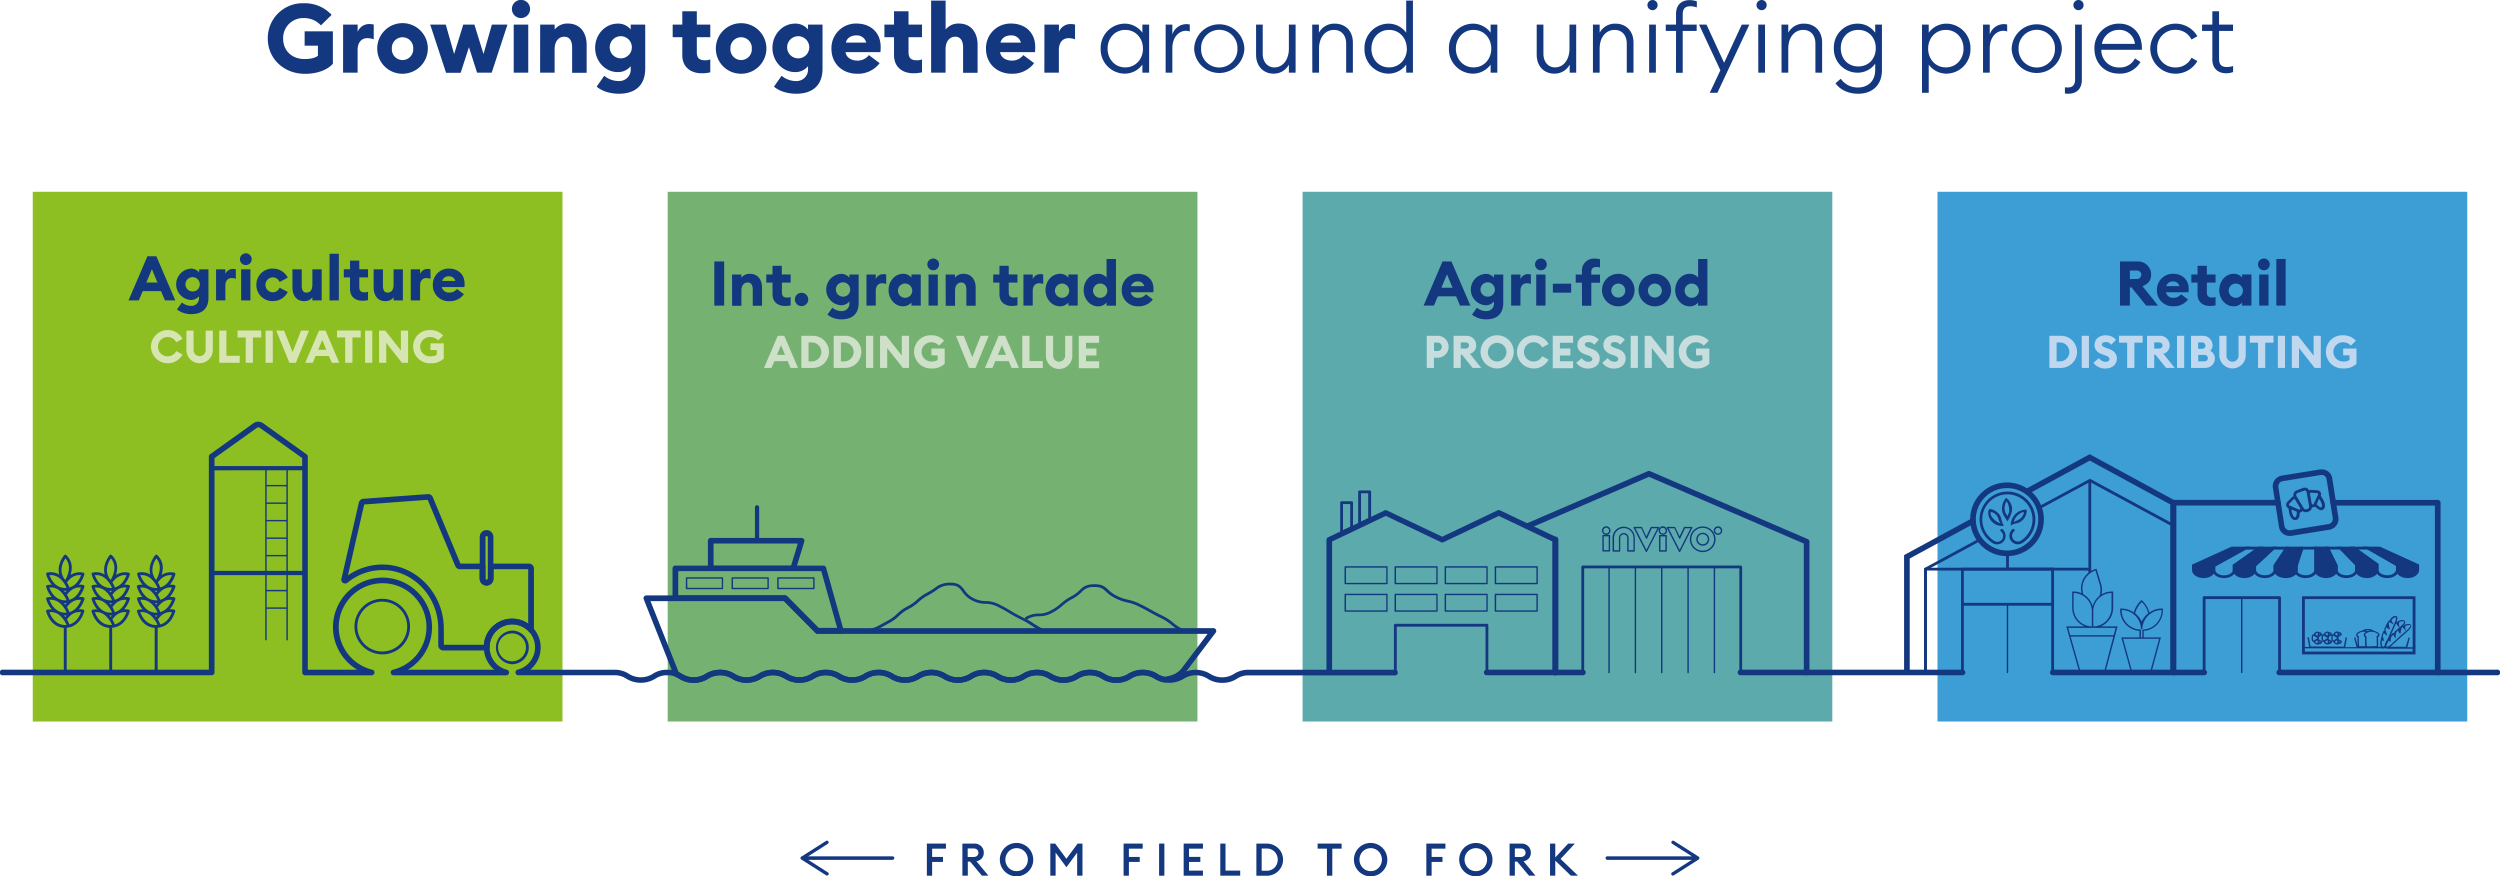 <?xml version="1.0" encoding="utf-8"?>
<svg xmlns="http://www.w3.org/2000/svg" viewBox="0 0 1075.06 376.8">
  <defs>
    <style>.cls-1{fill:#8dbe22;}.cls-2{fill:#75b272;}.cls-3{fill:#5daaac;}.cls-4{fill:#3c9ed4;}.cls-5{fill:#14387f;}.cls-6{fill:#d6e5b1;}.cls-7{fill:#c7ddde;}.cls-8{fill:#bfd7ef;}.cls-9{fill:#cee0c8;}</style>
  </defs>
  <g id="Layer_2" data-name="Layer 2">
    <g id="Layer_1-2" data-name="Layer 1">
      <rect class="cls-1" x="14.09" y="82.47" width="227.8" height="227.8"/>
      <rect class="cls-2" x="287.12" y="82.47" width="227.8" height="227.8"/>
      <rect class="cls-3" x="560.14" y="82.47" width="227.8" height="227.8"/>
      <rect class="cls-4" x="833.17" y="82.47" width="227.8" height="227.8"/>
      <path class="cls-5" d="M63.39,110.19h3.85l8.14,19H70.94l-1.69-4H61.38l-1.68,4H55.26Zm4.31,11.3-2.38-5.73-2.38,5.73Z"/>
      <path class="cls-5" d="M76.11,133.07l2.12-3a6.25,6.25,0,0,0,4,1.47,3.18,3.18,0,0,0,3.32-3.4v-.75A4.46,4.46,0,0,1,82,129a6.76,6.76,0,0,1,0-13.48,4.46,4.46,0,0,1,3.64,1.63v-1.34h4v12.26c0,5-3.13,7-7.31,7A9.69,9.69,0,0,1,76.11,133.07Zm9.8-10.81a3.08,3.08,0,1,0-3.08,3.08A3,3,0,0,0,85.91,122.26Z"/>
      <path class="cls-5" d="M92.91,115.81h4v2a3.45,3.45,0,0,1,3.18-2.17,4.94,4.94,0,0,1,1.32.16v4.1a5.12,5.12,0,0,0-1.8-.33c-1.74,0-2.7,1.34-2.7,3.27v6.34h-4Z"/>
      <path class="cls-5" d="M103.18,111.48a2.53,2.53,0,1,1,2.51,2.51A2.53,2.53,0,0,1,103.18,111.48Zm.51,4.33h4v13.38h-4Z"/>
      <path class="cls-5" d="M110.24,122.5a6.9,6.9,0,0,1,7.12-7,7.13,7.13,0,0,1,6.39,3.9l-3.53,1.88a3.12,3.12,0,0,0-2.86-2,3.21,3.21,0,0,0,0,6.42,3.11,3.11,0,0,0,2.86-2l3.53,1.87a7.12,7.12,0,0,1-6.39,3.91A6.9,6.9,0,0,1,110.24,122.5Z"/>
      <path class="cls-5" d="M125.75,123.44v-7.63h4v6.93c0,2,.56,3.08,2.06,3.08s2.52-1,2.52-3.51v-6.5h4v13.38h-4v-1.36a4.15,4.15,0,0,1-3.56,1.66C127.49,129.49,125.75,127.08,125.75,123.44Z"/>
      <path class="cls-5" d="M141.71,109.12h4v20.07h-4Z"/>
      <path class="cls-5" d="M150.51,124.29v-5h-2.67v-3.51h2.67v-3.72h4v3.72h3.75v3.51h-3.75v4.15c0,1.6.67,2.27,2.28,2.27a4,4,0,0,0,1.47-.24v3.58a9.08,9.08,0,0,1-2.41.27C152.92,129.35,150.51,127.69,150.51,124.29Z"/>
      <path class="cls-5" d="M160.67,123.44v-7.63h4v6.93c0,2,.57,3.08,2.06,3.08s2.52-1,2.52-3.51v-6.5h4v13.38h-4v-1.36a4.13,4.13,0,0,1-3.56,1.66C162.41,129.49,160.67,127.08,160.67,123.44Z"/>
      <path class="cls-5" d="M176.64,115.81h4v2a3.45,3.45,0,0,1,3.18-2.17,4.83,4.83,0,0,1,1.31.16v4.1a5,5,0,0,0-1.79-.33c-1.74,0-2.7,1.34-2.7,3.27v6.34h-4Z"/>
      <path class="cls-5" d="M186.13,122.5a6.82,6.82,0,0,1,7-7c3.53,0,6.66,2.19,6.66,6.53a10.52,10.52,0,0,1-.08,1.42H190a3,3,0,0,0,3.26,2.35,3.87,3.87,0,0,0,3.24-1.53l3,2.25a7.51,7.51,0,0,1-6.29,3A6.79,6.79,0,0,1,186.13,122.5Zm4-1.68h5.67a2.68,2.68,0,0,0-2.76-2A2.78,2.78,0,0,0,190.15,120.82Z"/>
      <path class="cls-6" d="M64.91,149.07a7.24,7.24,0,0,1,13.6-3.36l-2.73,1.48a4.15,4.15,0,1,0,0,3.77l2.73,1.48a7.24,7.24,0,0,1-13.6-3.37Z"/>
      <path class="cls-6" d="M80.16,150.51v-8.34h3.09v8.38a2.59,2.59,0,1,0,5.18,0v-8.38h3.09v8.34a5.68,5.68,0,1,1-11.36,0Z"/>
      <path class="cls-6" d="M94.28,142.17h3.09V153h5.72v3H94.28Z"/>
      <path class="cls-6" d="M105.66,145.13h-3.52v-3h10.19v3h-3.56V156h-3.11Z"/>
      <path class="cls-6" d="M114.21,142.17h3.1V156h-3.1Z"/>
      <path class="cls-6" d="M118.78,142.17h3.37l3.68,9.2,3.65-9.2h3.4L127.23,156h-2.79Z"/>
      <path class="cls-6" d="M137.18,142.17H140L145.9,156h-3.23l-1.23-2.92h-5.72L134.5,156h-3.23Zm3.13,8.21-1.73-4.17-1.73,4.17Z"/>
      <path class="cls-6" d="M148.44,145.13h-3.52v-3h10.19v3h-3.55V156h-3.12Z"/>
      <path class="cls-6" d="M157,142.17h3.09V156H157Z"/>
      <path class="cls-6" d="M172.83,156l-6.73-8.54V156H163V142.17h2.67l6.71,8.52v-8.52h3.11V156Z"/>
      <path class="cls-6" d="M177.66,149.07a7,7,0,0,1,7.27-7.13,7.34,7.34,0,0,1,5.66,2.35l-2.18,2.12a4.57,4.57,0,0,0-3.48-1.48,4.15,4.15,0,1,0,.19,8.29,4.51,4.51,0,0,0,2.69-.67v-2h-2.7v-2.9h5.71v6.56a7.62,7.62,0,0,1-5.66,2A7.17,7.17,0,0,1,177.66,149.07Z"/>
      <path class="cls-5" d="M620.31,112.43h3.85l8.14,19h-4.45l-1.68-4H618.3l-1.68,4h-4.45Zm4.31,11.29L622.24,118l-2.39,5.72Z"/>
      <path class="cls-5" d="M633,135.31l2.12-3a6.25,6.25,0,0,0,4,1.47,3.18,3.18,0,0,0,3.32-3.4v-.75a4.46,4.46,0,0,1-3.64,1.63,6.76,6.76,0,0,1,0-13.49,4.46,4.46,0,0,1,3.64,1.64v-1.34h4v12.26c0,4.95-3.13,7-7.31,7A9.67,9.67,0,0,1,633,135.31Zm9.8-10.81a3.08,3.08,0,1,0-3.08,3.07A3,3,0,0,0,642.83,124.5Z"/>
      <path class="cls-5" d="M649.83,118.05h4v2a3.45,3.45,0,0,1,3.18-2.17,4.87,4.87,0,0,1,1.31.16v4.09a5.24,5.24,0,0,0-1.79-.32c-1.74,0-2.7,1.34-2.7,3.27v6.34h-4Z"/>
      <path class="cls-5" d="M660.1,113.71a2.53,2.53,0,1,1,2.51,2.52A2.52,2.52,0,0,1,660.1,113.71Zm.51,4.34h4v13.38h-4Z"/>
      <path class="cls-5" d="M667.77,122h7.87v3.85h-7.87Z"/>
      <path class="cls-5" d="M680.26,121.55h-2.67v-3.5h2.67v-1.47a5.13,5.13,0,0,1,5.38-5.38,8.2,8.2,0,0,1,2.41.29v3.56a3.93,3.93,0,0,0-1.45-.24c-1.63,0-2.3.67-2.3,2.28v1h3.75v3.5H684.3v9.88h-4Z"/>
      <path class="cls-5" d="M688.9,124.74a7,7,0,1,1,7,7A7,7,0,0,1,688.9,124.74Zm10,0a3,3,0,1,0-3,3.21A3,3,0,0,0,698.9,124.74Z"/>
      <path class="cls-5" d="M704.62,124.74a7,7,0,1,1,7,7A7,7,0,0,1,704.62,124.74Zm10,0a3,3,0,1,0-3,3.21A3,3,0,0,0,714.63,124.74Z"/>
      <path class="cls-5" d="M720.37,124.74c0-3.8,2.71-7,6.21-7a4.61,4.61,0,0,1,3.64,1.64v-8h4v20.07h-4v-1.34a4.64,4.64,0,0,1-3.64,1.63C723.08,131.72,720.37,128.54,720.37,124.74Zm10.17,0a3.06,3.06,0,1,0-3,3.32A3.05,3.05,0,0,0,730.54,124.74Z"/>
      <path class="cls-7" d="M618.22,153.84h-1.59v4.37h-3.09V144.4h4.68a4.72,4.72,0,1,1,0,9.44Zm0-6.52h-1.55v3.62h1.55a1.81,1.81,0,1,0,0-3.62Z"/>
      <path class="cls-7" d="M625.07,144.4h5.44a4.08,4.08,0,0,1,4.28,4.17,3.57,3.57,0,0,1-2.7,3.56l4.88,6.08h-3.71l-4.59-5.69h-.51v5.69h-3.09Zm5.07,5.49a1.4,1.4,0,0,0,1.58-1.32c0-.84-.66-1.33-1.58-1.33h-2v2.65Z"/>
      <path class="cls-7" d="M636.68,151.31a7.14,7.14,0,1,1,7.14,7.14A7.14,7.14,0,0,1,636.68,151.31Zm11.14,0a4,4,0,1,0-4,4.14A4.09,4.09,0,0,0,647.82,151.31Z"/>
      <path class="cls-7" d="M652.32,151.31a7.24,7.24,0,0,1,13.59-3.37l-2.72,1.48a4.15,4.15,0,1,0,0,3.77l2.72,1.48a7.23,7.23,0,0,1-13.59-3.36Z"/>
      <path class="cls-7" d="M667.72,144.4h8.75v3h-5.66v2.47h4.49v3h-4.49v2.47h5.66v3h-8.75Z"/>
      <path class="cls-7" d="M677.83,156l2.38-2a3.58,3.58,0,0,0,2.86,1.58c1,0,1.67-.49,1.67-1.15s-.55-1.19-1.93-1.65l-1-.33c-2.24-.76-3.48-2.1-3.48-4,0-2.68,2-4.26,4.76-4.26a5.78,5.78,0,0,1,4.46,1.91l-2,2.14a3.05,3.05,0,0,0-2.39-1.15c-.83,0-1.67.33-1.67,1.05s.68,1.07,2.14,1.59l1,.35c2,.72,3.31,2.05,3.29,4.13,0,2.51-2,4.26-4.94,4.26A6.08,6.08,0,0,1,677.83,156Z"/>
      <path class="cls-7" d="M689,156l2.38-2a3.6,3.6,0,0,0,2.86,1.58c1,0,1.67-.49,1.67-1.15s-.54-1.19-1.93-1.65l-1-.33c-2.23-.76-3.48-2.1-3.48-4,0-2.68,2-4.26,4.77-4.26a5.76,5.76,0,0,1,4.45,1.91l-2,2.14a3.07,3.07,0,0,0-2.4-1.15c-.83,0-1.67.33-1.67,1.05s.68,1.07,2.14,1.59l1,.35c2,.72,3.31,2.05,3.29,4.13,0,2.51-2,4.26-4.94,4.26A6.09,6.09,0,0,1,689,156Z"/>
      <path class="cls-7" d="M701.23,144.4h3.09v13.81h-3.09Z"/>
      <path class="cls-7" d="M717.06,158.21l-6.73-8.53v8.53h-3.09V144.4h2.66l6.71,8.52V144.4h3.12v13.81Z"/>
      <path class="cls-7" d="M721.89,151.31a7.05,7.05,0,0,1,7.27-7.14,7.37,7.37,0,0,1,5.66,2.35l-2.18,2.12a4.61,4.61,0,0,0-3.48-1.47,4.14,4.14,0,1,0,.19,8.28,4.51,4.51,0,0,0,2.69-.66v-2h-2.71v-2.9h5.72v6.55a7.59,7.59,0,0,1-5.66,2A7.17,7.17,0,0,1,721.89,151.31Z"/>
      <path class="cls-5" d="M911.65,112.43h7.49a5.61,5.61,0,0,1,5.89,5.73c0,2.46-1.31,4-3.72,4.89l6.71,8.38h-5.11l-6.31-7.84h-.7v7.84h-4.25Zm7,7.55a1.93,1.93,0,0,0,2.17-1.82c0-1.15-.91-1.82-2.17-1.82H915.9V120Z"/>
      <path class="cls-5" d="M927.53,124.74a6.83,6.83,0,0,1,7-7c3.53,0,6.66,2.2,6.66,6.53a10.37,10.37,0,0,1-.08,1.42h-9.71a3,3,0,0,0,3.26,2.36,3.89,3.89,0,0,0,3.24-1.53l3,2.25a7.5,7.5,0,0,1-6.29,2.94A6.77,6.77,0,0,1,927.53,124.74Zm4-1.69h5.68a2.67,2.67,0,0,0-2.76-2A2.8,2.8,0,0,0,931.54,123.05Z"/>
      <path class="cls-5" d="M945,126.53v-5h-2.68v-3.5H945v-3.72h4v3.72h3.74v3.5H949v4.15c0,1.61.67,2.28,2.27,2.28a3.9,3.9,0,0,0,1.47-.24v3.58a8.94,8.94,0,0,1-2.4.27C947.38,131.59,945,129.93,945,126.53Z"/>
      <path class="cls-5" d="M954.33,124.74c0-3.8,2.7-7,6.2-7a4.59,4.59,0,0,1,3.64,1.64v-1.34h4v13.38h-4v-1.34a4.62,4.62,0,0,1-3.64,1.63C957,131.72,954.33,128.54,954.33,124.74Zm10.16,0a3.06,3.06,0,1,0-3,3.32A3.05,3.05,0,0,0,964.49,124.74Z"/>
      <path class="cls-5" d="M971,113.71a2.53,2.53,0,1,1,2.52,2.52A2.53,2.53,0,0,1,971,113.71Zm.51,4.34h4v13.38h-4Z"/>
      <path class="cls-5" d="M978.88,111.36h4v20.07h-4Z"/>
      <path class="cls-8" d="M881.29,144.4H886a6.91,6.91,0,1,1,0,13.81h-4.71Zm4.71,11a4.07,4.07,0,0,0,0-8.13h-1.62v8.13Z"/>
      <path class="cls-8" d="M895.2,144.4h3.09v13.81H895.2Z"/>
      <path class="cls-8" d="M900.21,156l2.38-2a3.58,3.58,0,0,0,2.85,1.58c1,0,1.68-.49,1.68-1.15s-.55-1.19-1.93-1.65l-1-.33c-2.24-.76-3.48-2.1-3.48-4,0-2.68,2-4.26,4.76-4.26a5.78,5.78,0,0,1,4.46,1.91l-2,2.14a3.05,3.05,0,0,0-2.39-1.15c-.83,0-1.67.33-1.67,1.05s.68,1.07,2.14,1.59l1,.35c2,.72,3.31,2.05,3.29,4.13,0,2.51-2,4.26-4.94,4.26A6.08,6.08,0,0,1,900.21,156Z"/>
      <path class="cls-8" d="M914.72,147.36H911.2v-3h10.19v3h-3.56v10.85h-3.11Z"/>
      <path class="cls-8" d="M923.28,144.4h5.45a4.08,4.08,0,0,1,4.28,4.17,3.58,3.58,0,0,1-2.71,3.56l4.88,6.08h-3.71l-4.59-5.69h-.51v5.69h-3.09Zm5.08,5.49a1.4,1.4,0,0,0,1.57-1.32c0-.84-.66-1.33-1.57-1.33h-2v2.65Z"/>
      <path class="cls-8" d="M936.16,144.4h3.09v13.81h-3.09Z"/>
      <path class="cls-8" d="M942.17,144.4h5.19a4.11,4.11,0,0,1,4.1,4.11,3.25,3.25,0,0,1-1,2.37,3.6,3.6,0,0,1,2,3.27,4.08,4.08,0,0,1-4.2,4.06h-6.06ZM947,150a1.38,1.38,0,1,0,0-2.76h-1.75V150Zm1,5.38a1.38,1.38,0,0,0,1.44-1.38,1.4,1.4,0,0,0-1.46-1.38h-2.7v2.76Z"/>
      <path class="cls-8" d="M954.36,152.75V144.4h3.09v8.39a2.59,2.59,0,1,0,5.17,0V144.4h3.1v8.35a5.68,5.68,0,1,1-11.36,0Z"/>
      <path class="cls-8" d="M971,147.36h-3.52v-3h10.19v3h-3.56v10.85H971Z"/>
      <path class="cls-8" d="M979.53,144.4h3.09v13.81h-3.09Z"/>
      <path class="cls-8" d="M995.36,158.21l-6.73-8.53v8.53h-3.09V144.4h2.66l6.71,8.52V144.4H998v13.81Z"/>
      <path class="cls-8" d="M1000.18,151.31a7.05,7.05,0,0,1,7.27-7.14,7.37,7.37,0,0,1,5.66,2.35l-2.17,2.12a4.62,4.62,0,0,0-3.49-1.47,4.14,4.14,0,1,0,.2,8.28,4.45,4.45,0,0,0,2.68-.66v-2h-2.7v-2.9h5.72v6.55a7.62,7.62,0,0,1-5.66,2A7.18,7.18,0,0,1,1000.18,151.31Z"/>
      <path class="cls-5" d="M307.17,112.43h4.25v19h-4.25Z"/>
      <path class="cls-5" d="M314.79,118.05h4v1.36a4.51,4.51,0,0,1,3.72-1.66c3.29,0,5.19,2.44,5.19,6v7.73h-4v-7c0-1.85-.72-3-2.17-3s-2.7,1.1-2.7,3.51v6.5h-4Z"/>
      <path class="cls-5" d="M332.2,126.53v-5h-2.68v-3.5h2.68v-3.72h4v3.72H340v3.5h-3.75v4.15c0,1.61.67,2.28,2.27,2.28a4,4,0,0,0,1.48-.24v3.58a9.08,9.08,0,0,1-2.41.27C334.61,131.59,332.2,129.93,332.2,126.53Z"/>
      <path class="cls-5" d="M341.82,128.78a2.87,2.87,0,1,1,2.87,2.86A2.87,2.87,0,0,1,341.82,128.78Z"/>
      <path class="cls-5" d="M355.81,135.31l2.11-3a6.27,6.27,0,0,0,4,1.47,3.18,3.18,0,0,0,3.32-3.4v-.75a4.43,4.43,0,0,1-3.64,1.63,6.76,6.76,0,0,1,0-13.49,4.43,4.43,0,0,1,3.64,1.64v-1.34h4v12.26c0,4.95-3.13,7-7.3,7A9.67,9.67,0,0,1,355.81,135.31Zm9.79-10.81a3.08,3.08,0,1,0-3.07,3.07A3,3,0,0,0,365.6,124.5Z"/>
      <path class="cls-5" d="M372.6,118.05h4v2a3.44,3.44,0,0,1,3.18-2.17,4.87,4.87,0,0,1,1.31.16v4.09a5.28,5.28,0,0,0-1.79-.32c-1.74,0-2.7,1.34-2.7,3.27v6.34h-4Z"/>
      <path class="cls-5" d="M382.1,124.74c0-3.8,2.7-7,6.21-7a4.63,4.63,0,0,1,3.64,1.64v-1.34h4v13.38h-4v-1.34a4.65,4.65,0,0,1-3.64,1.63C384.8,131.72,382.1,128.54,382.1,124.74Zm10.17,0a3.07,3.07,0,1,0-3,3.32A3.05,3.05,0,0,0,392.27,124.74Z"/>
      <path class="cls-5" d="M398.78,113.71a2.53,2.53,0,1,1,2.52,2.52A2.53,2.53,0,0,1,398.78,113.71Zm.51,4.34h4v13.38h-4Z"/>
      <path class="cls-5" d="M406.65,118.05h4v1.36a4.51,4.51,0,0,1,3.72-1.66c3.29,0,5.19,2.44,5.19,6v7.73h-4v-7c0-1.85-.73-3-2.17-3s-2.7,1.1-2.7,3.51v6.5h-4Z"/>
      <path class="cls-5" d="M429.78,126.53v-5H427.1v-3.5h2.68v-3.72h4v3.72h3.75v3.5h-3.75v4.15c0,1.61.67,2.28,2.27,2.28a4,4,0,0,0,1.48-.24v3.58a9.08,9.08,0,0,1-2.41.27C432.19,131.59,429.78,129.93,429.78,126.53Z"/>
      <path class="cls-5" d="M440.1,118.05h4v2a3.47,3.47,0,0,1,3.19-2.17,4.87,4.87,0,0,1,1.31.16v4.09a5.28,5.28,0,0,0-1.79-.32c-1.75,0-2.71,1.34-2.71,3.27v6.34h-4Z"/>
      <path class="cls-5" d="M449.59,124.74c0-3.8,2.71-7,6.21-7a4.61,4.61,0,0,1,3.64,1.64v-1.34h4v13.38h-4v-1.34a4.64,4.64,0,0,1-3.64,1.63C452.3,131.72,449.59,128.54,449.59,124.74Zm10.17,0a3.06,3.06,0,1,0-3.05,3.32A3.05,3.05,0,0,0,459.76,124.74Z"/>
      <path class="cls-5" d="M466,124.74c0-3.8,2.7-7,6.21-7a4.59,4.59,0,0,1,3.63,1.64v-8h4.05v20.07h-4.05v-1.34a4.61,4.61,0,0,1-3.63,1.63C468.69,131.72,466,128.54,466,124.74Zm10.17,0a3.07,3.07,0,1,0-3.06,3.32A3.06,3.06,0,0,0,476.16,124.74Z"/>
      <path class="cls-5" d="M482.38,124.74a6.83,6.83,0,0,1,7-7c3.53,0,6.66,2.2,6.66,6.53a10.37,10.37,0,0,1-.08,1.42h-9.71a3,3,0,0,0,3.26,2.36,3.89,3.89,0,0,0,3.24-1.53l3,2.25a7.5,7.5,0,0,1-6.29,2.94A6.77,6.77,0,0,1,482.38,124.74Zm4-1.69h5.68a2.67,2.67,0,0,0-2.76-2A2.8,2.8,0,0,0,486.39,123.05Z"/>
      <path class="cls-9" d="M334.45,144.4h2.8l5.92,13.81h-3.23l-1.23-2.91H333l-1.23,2.91h-3.23Zm3.13,8.21-1.73-4.16-1.73,4.16Z"/>
      <path class="cls-9" d="M344.61,144.4h4.7a6.91,6.91,0,1,1,0,13.81h-4.7Zm4.7,11a4.07,4.07,0,0,0,0-8.13H347.7v8.13Z"/>
      <path class="cls-9" d="M358.51,144.4h4.71a6.91,6.91,0,1,1,0,13.81h-4.71Zm4.71,11a4.07,4.07,0,0,0,0-8.13H361.6v8.13Z"/>
      <path class="cls-9" d="M372.42,144.4h3.09v13.81h-3.09Z"/>
      <path class="cls-9" d="M388.25,158.21l-6.73-8.53v8.53h-3.09V144.4h2.66l6.71,8.52V144.4h3.11v13.81Z"/>
      <path class="cls-9" d="M393.07,151.31a7.06,7.06,0,0,1,7.28-7.14,7.39,7.39,0,0,1,5.66,2.35l-2.18,2.12a4.61,4.61,0,0,0-3.48-1.47,4.14,4.14,0,1,0,.19,8.28,4.45,4.45,0,0,0,2.68-.66v-2h-2.7v-2.9h5.72v6.55a7.6,7.6,0,0,1-5.66,2A7.18,7.18,0,0,1,393.07,151.31Z"/>
      <path class="cls-9" d="M411.06,144.4h3.37l3.67,9.2,3.66-9.2h3.4l-5.66,13.81h-2.78Z"/>
      <path class="cls-9" d="M429.46,144.4h2.8l5.91,13.81H435l-1.23-2.91H428l-1.22,2.91h-3.23Zm3.13,8.21-1.73-4.16-1.73,4.16Z"/>
      <path class="cls-9" d="M439.61,144.4h3.1v10.86h5.71v3h-8.81Z"/>
      <path class="cls-9" d="M449.77,152.75V144.4h3.09v8.39a2.59,2.59,0,1,0,5.17,0V144.4h3.09v8.35a5.68,5.68,0,1,1-11.35,0Z"/>
      <path class="cls-9" d="M463.89,144.4h8.75v3H467v2.47h4.49v3H467v2.47h5.66v3h-8.75Z"/>
      <path class="cls-5" d="M344.57,368.4l10.66-6.79a.76.76,0,0,1,1,.23.75.75,0,0,1-.23,1l-8.49,5.41h36.32a.75.75,0,0,1,0,1.5H347.55l8.49,5.41a.74.74,0,0,1,.23,1,.76.76,0,0,1-.63.35.78.78,0,0,1-.41-.12l-10.66-6.79a.77.77,0,0,1-.34-.63.74.74,0,0,1,.34-.63"/>
      <path class="cls-5" d="M398.57,376.57V362.76h8.21v2.18h-5.94v3.56h4.67v2.15h-4.67v5.92Z"/>
      <path class="cls-5" d="M413.85,376.57V362.76h5a4.18,4.18,0,0,1,3.05,1.1,3.74,3.74,0,0,1,1.14,2.83,3.56,3.56,0,0,1-.81,2.4,4.08,4.08,0,0,1-2.33,1.27l5.14,6.21h-2.8l-5.06-6.07h-1v6.07Zm2.28-8.05h2.43a2.44,2.44,0,0,0,1.6-.48,1.87,1.87,0,0,0,0-2.71,2.5,2.5,0,0,0-1.6-.47h-2.43Z"/>
      <path class="cls-5" d="M442.23,374.72a7.18,7.18,0,1,1,2.08-5.06A6.87,6.87,0,0,1,442.23,374.72Zm-5.06-.12a4.61,4.61,0,0,0,3.43-1.44,5.07,5.07,0,0,0,0-7,4.82,4.82,0,0,0-6.87,0,5.08,5.08,0,0,0,0,7A4.62,4.62,0,0,0,437.17,374.6Z"/>
      <path class="cls-5" d="M451.66,362.76h2.09l4.82,6.53,4.84-6.53h2.08v13.81H463.2v-9.9l-4.61,6.26-4.65-6.28v9.92h-2.28Z"/>
      <path class="cls-5" d="M483.17,376.57V362.76h8.21v2.18h-5.93v3.56h4.66v2.15h-4.66v5.92Z"/>
      <path class="cls-5" d="M498.44,376.57V362.76h2.27v13.81Z"/>
      <path class="cls-5" d="M509,376.57V362.76h8.3v2.18h-6v3.54h4.87v2.17h-4.87v3.74h6v2.18Z"/>
      <path class="cls-5" d="M524.75,376.57V362.76H527v11.63h6.32v2.18Z"/>
      <path class="cls-5" d="M540.27,376.57V362.76h4.24a7.21,7.21,0,0,1,5.16,2,6.86,6.86,0,0,1,0,9.84,7.17,7.17,0,0,1-5.16,2Zm2.28-2.12h2a4.85,4.85,0,0,0,3.55-1.36,5,5,0,0,0,0-6.85,4.81,4.81,0,0,0-3.55-1.36h-2Z"/>
      <path class="cls-5" d="M570.61,376.57V364.94h-4v-2.18h10.31v2.18h-4v11.63Z"/>
      <path class="cls-5" d="M594.5,374.72a7.18,7.18,0,1,1,2.08-5.06A6.89,6.89,0,0,1,594.5,374.72Zm-5.06-.12a4.58,4.58,0,0,0,3.42-1.44,5.07,5.07,0,0,0,0-7,4.81,4.81,0,0,0-6.86,0,5.08,5.08,0,0,0,0,7A4.61,4.61,0,0,0,589.44,374.6Z"/>
      <path class="cls-5" d="M613.36,376.57V362.76h8.21v2.18h-5.94v3.56h4.67v2.15h-4.67v5.92Z"/>
      <path class="cls-5" d="M639.71,374.72a7.16,7.16,0,1,1,2.09-5.06A6.85,6.85,0,0,1,639.71,374.72Zm-5.05-.12a4.58,4.58,0,0,0,3.42-1.44,5.07,5.07,0,0,0,0-7,4.81,4.81,0,0,0-6.86,0,5,5,0,0,0,0,7A4.61,4.61,0,0,0,634.66,374.6Z"/>
      <path class="cls-5" d="M649.15,376.57V362.76h5a4.16,4.16,0,0,1,3,1.1,3.74,3.74,0,0,1,1.14,2.83,3.56,3.56,0,0,1-.81,2.4,4.08,4.08,0,0,1-2.32,1.27l5.13,6.21h-2.8l-5.06-6.07h-1v6.07Zm2.27-8.05h2.43a2.44,2.44,0,0,0,1.6-.48,1.87,1.87,0,0,0,0-2.71,2.5,2.5,0,0,0-1.6-.47h-2.43Z"/>
      <path class="cls-5" d="M675.52,376.57l-6.71-6.46v6.46h-2.26V362.76h2.26v5.95l5.54-5.95h2.88l-6.15,6.61,7.51,7.2Z"/>
      <path class="cls-5" d="M730.49,368.4l-10.66-6.79a.76.76,0,0,0-1,.23.75.75,0,0,0,.23,1l8.49,5.41H691.19a.75.75,0,0,0,0,1.5h36.32L719,375.19a.74.74,0,0,0-.23,1,.75.75,0,0,0,1,.23l10.66-6.79a.77.77,0,0,0,.35-.63.75.75,0,0,0-.35-.63"/>
      <path class="cls-5" d="M115.15,16.58A15,15,0,0,1,130.61,1.4a15.66,15.66,0,0,1,12,5L138,10.91a9.8,9.8,0,0,0-7.41-3.14,8.61,8.61,0,0,0-8.84,8.81c0,5,3.51,8.81,9.26,8.81,2.31,0,4.46-.42,5.7-1.41V19.64H131V13.48h12.15V27.41c-2.6,2.94-7.27,4.34-12,4.34C122,31.75,115.15,25.18,115.15,16.58Z"/>
      <path class="cls-5" d="M147.55,10.58h6.25v3.1a5.34,5.34,0,0,1,4.92-3.34,7.49,7.49,0,0,1,2,.24v6.33a8,8,0,0,0-2.77-.5c-2.68,0-4.17,2.07-4.17,5.05v9.8h-6.25Z"/>
      <path class="cls-5" d="M162.22,20.92A10.88,10.88,0,1,1,173.1,31.71,10.79,10.79,0,0,1,162.22,20.92Zm15.47,0a4.6,4.6,0,1,0-9.18,0,4.6,4.6,0,1,0,9.18,0Z"/>
      <path class="cls-5" d="M201.66,20.3l-3.56,11h-6.28L185,10.58h6.69l3.6,12.66,3.93-12.66H204l3.92,12.66,3.6-12.66h6.7l-6.78,20.68h-6.29Z"/>
      <path class="cls-5" d="M220.13,3.89A3.91,3.91,0,1,1,224,7.77,3.91,3.91,0,0,1,220.13,3.89Zm.78,6.69h6.25V31.26h-6.25Z"/>
      <path class="cls-5" d="M232.28,10.58h6.24v2.11a7,7,0,0,1,5.75-2.56c5.08,0,8,3.76,8,9.18v12h-6.24V20.38c0-2.85-1.12-4.59-3.35-4.59s-4.18,1.7-4.18,5.42V31.26h-6.24Z"/>
      <path class="cls-5" d="M256.58,37.25l3.26-4.67a9.68,9.68,0,0,0,6.25,2.27,4.91,4.91,0,0,0,5.13-5.25V28.45A6.92,6.92,0,0,1,265.59,31c-5.29,0-9.67-4.63-9.67-10.42s4.38-10.42,9.67-10.42a6.92,6.92,0,0,1,5.63,2.52V10.58h6.24V29.52c0,7.65-4.84,10.79-11.29,10.79C262.86,40.31,259.1,39.44,256.58,37.25Zm15.13-16.7a4.76,4.76,0,1,0-9.51,0,4.76,4.76,0,0,0,9.51,0Z"/>
      <path class="cls-5" d="M293.4,23.69V16h-4.13V10.58h4.13V4.84h6.25v5.74h5.79V16h-5.79v6.41c0,2.48,1,3.51,3.51,3.51a6.12,6.12,0,0,0,2.28-.37v5.54a14,14,0,0,1-3.73.41C297.12,31.5,293.4,28.94,293.4,23.69Z"/>
      <path class="cls-5" d="M307.83,20.92A10.87,10.87,0,1,1,318.7,31.71,10.79,10.79,0,0,1,307.83,20.92Zm15.46,0a4.6,4.6,0,1,0-9.18,0,4.6,4.6,0,1,0,9.18,0Z"/>
      <path class="cls-5" d="M332.83,37.25l3.27-4.67a9.63,9.63,0,0,0,6.24,2.27,4.91,4.91,0,0,0,5.13-5.25V28.45A6.9,6.9,0,0,1,341.84,31c-5.29,0-9.67-4.63-9.67-10.42s4.38-10.42,9.67-10.42a6.9,6.9,0,0,1,5.63,2.52V10.58h6.24V29.52c0,7.65-4.84,10.79-11.29,10.79C339.11,40.31,335.35,39.44,332.83,37.25ZM348,20.55a4.76,4.76,0,1,0-9.51,0,4.76,4.76,0,0,0,9.51,0Z"/>
      <path class="cls-5" d="M357.54,20.92a10.54,10.54,0,0,1,10.88-10.79c5.46,0,10.29,3.39,10.29,10.09a16.45,16.45,0,0,1-.12,2.19h-15c.37,2.48,2.69,3.64,5.05,3.64a6,6,0,0,0,5-2.36l4.63,3.47a11.61,11.61,0,0,1-9.72,4.55C362.46,31.71,357.54,27.58,357.54,20.92Zm6.21-2.6h8.76a4.13,4.13,0,0,0-4.26-3.1C366.43,15.22,364.28,16,363.75,18.32Z"/>
      <path class="cls-5" d="M384.45,23.69V16h-4.13V10.58h4.13V4.84h6.24v5.74h5.79V16h-5.79v6.41c0,2.48,1,3.51,3.52,3.51a6,6,0,0,0,2.27-.37v5.54a14,14,0,0,1-3.72.41C388.17,31.5,384.45,28.94,384.45,23.69Z"/>
      <path class="cls-5" d="M400.4.25h6.24V12.69a7,7,0,0,1,5.75-2.56c5.09,0,8,3.76,8,9.18v12h-6.24V20.38c0-2.85-1.12-4.59-3.35-4.59s-4.18,1.7-4.18,5.42V31.26H400.4Z"/>
      <path class="cls-5" d="M424,20.92a10.54,10.54,0,0,1,10.88-10.79c5.45,0,10.29,3.39,10.29,10.09a16.45,16.45,0,0,1-.12,2.19h-15c.37,2.48,2.69,3.64,5,3.64a6,6,0,0,0,5-2.36l4.64,3.47A11.62,11.62,0,0,1,435,31.71C429,31.71,424,27.58,424,20.92Zm6.2-2.6H439a4.13,4.13,0,0,0-4.26-3.1C432.93,15.22,430.78,16,430.24,18.32Z"/>
      <path class="cls-5" d="M449.13,10.58h6.24v3.1a5.35,5.35,0,0,1,4.92-3.34,7.61,7.61,0,0,1,2,.24v6.33a8,8,0,0,0-2.77-.5c-2.69,0-4.18,2.07-4.18,5.05v9.8h-6.24Z"/>
      <path class="cls-5" d="M473.31,20.92a10.43,10.43,0,0,1,10.3-10.75,9.36,9.36,0,0,1,7.64,3.89V10.58h2.9V31.26h-2.9V27.78a9.36,9.36,0,0,1-7.64,3.89A10.43,10.43,0,0,1,473.31,20.92Zm18.19,0c0-4.46-3.1-8.06-7.61-8.06s-7.6,3.6-7.6,8.06,3.1,8.06,7.6,8.06S491.5,25.39,491.5,20.92Z"/>
      <path class="cls-5" d="M501.25,10.58h2.89v4.26a6.36,6.36,0,0,1,7.49-4.3v3a4.89,4.89,0,0,0-1.74-.29c-2.56,0-5.75,2.32-5.75,7.61V31.26h-2.89Z"/>
      <path class="cls-5" d="M513.52,20.92a10.8,10.8,0,0,1,21.59,0,10.8,10.8,0,0,1-21.59,0Zm18.61,0a7.82,7.82,0,1,0-15.63,0,7.82,7.82,0,1,0,15.63,0Z"/>
      <path class="cls-5" d="M540.14,23.52V10.58H543V23.11c0,3.56,2.07,5.87,5.05,5.87,3.47,0,6.2-3.1,6.2-8.1V10.58h2.89V31.26h-2.89V27.78a7.31,7.31,0,0,1-6.57,3.89C543.32,31.67,540.14,28.49,540.14,23.52Z"/>
      <path class="cls-5" d="M564.28,10.58h2.89v3.48A7.42,7.42,0,0,1,574,10.17c4.51,0,7.77,3.1,7.77,8.15V31.26h-2.89V18.73c0-3.64-2.15-5.87-5.21-5.87-3.64,0-6.45,3-6.45,8.1v10.3h-2.89Z"/>
      <path class="cls-5" d="M586.76,20.92a10.43,10.43,0,0,1,10.29-10.75,9.38,9.38,0,0,1,7.65,3.89V.25h2.9v31h-2.9V27.78a9.38,9.38,0,0,1-7.65,3.89A10.43,10.43,0,0,1,586.76,20.92Zm18.19,0c0-4.46-3.1-8.06-7.61-8.06s-7.6,3.6-7.6,8.06,3.1,8.06,7.6,8.06S605,25.39,605,20.92Z"/>
      <path class="cls-5" d="M623.08,20.92a10.43,10.43,0,0,1,10.3-10.75A9.39,9.39,0,0,1,641,14.06V10.58h2.89V31.26H641V27.78a9.39,9.39,0,0,1-7.65,3.89A10.43,10.43,0,0,1,623.08,20.92Zm18.2,0c0-4.46-3.1-8.06-7.61-8.06s-7.61,3.6-7.61,8.06,3.1,8.06,7.61,8.06S641.28,25.39,641.28,20.92Z"/>
      <path class="cls-5" d="M660.82,23.52V10.58h2.89V23.11c0,3.56,2.07,5.87,5,5.87,3.47,0,6.2-3.1,6.2-8.1V10.58h2.89V31.26H675V27.78a7.31,7.31,0,0,1-6.58,3.89C664,31.67,660.82,28.49,660.82,23.52Z"/>
      <path class="cls-5" d="M685,10.58h2.89v3.48a7.42,7.42,0,0,1,6.78-3.89c4.51,0,7.77,3.1,7.77,8.15V31.26h-2.89V18.73c0-3.64-2.15-5.87-5.21-5.87-3.64,0-6.45,3-6.45,8.1v10.3H685Z"/>
      <path class="cls-5" d="M708.43,2.19A2.21,2.21,0,0,1,710.66,0a2.17,2.17,0,0,1,2.15,2.19,2.17,2.17,0,0,1-2.15,2.19A2.21,2.21,0,0,1,708.43,2.19Zm.74,8.39h2.9V31.26h-2.9Z"/>
      <path class="cls-5" d="M720.74,13.31h-4.42V10.58h4.42V6c0-4.05,2.49-5.95,5.83-5.95a8.91,8.91,0,0,1,3.11.54v2.6A8.8,8.8,0,0,0,727,2.69c-2.19,0-3.39.87-3.39,3.51v4.38h6v2.73h-6v18h-2.9Z"/>
      <path class="cls-5" d="M735.25,39.9l4.55-9.68-9.18-19.64h3.22L741.41,27,749,10.58h3.27L738.52,39.9Z"/>
      <path class="cls-5" d="M755.34,2.19A2.21,2.21,0,0,1,757.57,0a2.17,2.17,0,0,1,2.15,2.19,2.17,2.17,0,0,1-2.15,2.19A2.21,2.21,0,0,1,755.34,2.19Zm.74,8.39H759V31.26h-2.89Z"/>
      <path class="cls-5" d="M766.08,10.58H769v3.48a7.43,7.43,0,0,1,6.79-3.89c4.5,0,7.77,3.1,7.77,8.15V31.26h-2.89V18.73c0-3.64-2.15-5.87-5.21-5.87-3.64,0-6.46,3-6.46,8.1v10.3h-2.89Z"/>
      <path class="cls-5" d="M789.31,35.8l2.27-1.94a8.77,8.77,0,0,0,7.48,3.76c3.56,0,7.32-2.15,7.32-7.6V27.37a9.23,9.23,0,0,1-7.56,3.89A10.19,10.19,0,0,1,788.6,20.71a10.19,10.19,0,0,1,10.22-10.54,9.2,9.2,0,0,1,7.56,3.89V10.58h2.9v19.6c0,6.74-4.47,10.13-10.22,10.13C794.31,40.31,790.88,38.16,789.31,35.8Zm17.32-15.09c0-4.46-3-7.85-7.52-7.85s-7.53,3.39-7.53,7.85,3,7.86,7.53,7.86S806.63,25.18,806.63,20.71Z"/>
      <path class="cls-5" d="M826.51,10.58h2.89v3.48a9.38,9.38,0,0,1,7.65-3.89,10.43,10.43,0,0,1,10.29,10.75,10.43,10.43,0,0,1-10.29,10.75,9.38,9.38,0,0,1-7.65-3.89V39.9h-2.89Zm17.86,10.34c0-4.46-3.11-8.06-7.61-8.06s-7.61,3.6-7.61,8.06,3.1,8.06,7.61,8.06S844.37,25.39,844.37,20.92Z"/>
      <path class="cls-5" d="M852.75,10.58h2.89v4.26a6.36,6.36,0,0,1,7.49-4.3v3a4.89,4.89,0,0,0-1.74-.29c-2.56,0-5.75,2.32-5.75,7.61V31.26h-2.89Z"/>
      <path class="cls-5" d="M865.06,20.92a10.8,10.8,0,0,1,21.59,0,10.8,10.8,0,0,1-21.59,0Zm18.61,0a7.82,7.82,0,1,0-15.63,0,7.82,7.82,0,1,0,15.63,0Z"/>
      <path class="cls-5" d="M889.41,40.31a7.79,7.79,0,0,1-1.45-.12V37.54a8.81,8.81,0,0,0,1.2.08c1.9,0,3.18-.86,3.18-3.51V10.58h2.9V34.36C895.24,38.41,892.76,40.31,889.41,40.31ZM891.6,2.19A2.21,2.21,0,0,1,893.83,0,2.17,2.17,0,0,1,896,2.19a2.17,2.17,0,0,1-2.15,2.19A2.21,2.21,0,0,1,891.6,2.19Z"/>
      <path class="cls-5" d="M900.65,20.92a10.46,10.46,0,0,1,10.71-10.75c5.37,0,9.67,3.85,9.71,10.46v.79H903.63A7.4,7.4,0,0,0,911.27,29a7.2,7.2,0,0,0,6.83-3.88l2.35,1.53a10.05,10.05,0,0,1-9.18,5C904.78,31.67,900.65,26.87,900.65,20.92Zm3.22-2.07h14.19a6.67,6.67,0,0,0-6.83-6A7.35,7.35,0,0,0,903.87,18.85Z"/>
      <path class="cls-5" d="M924.66,20.92a10.86,10.86,0,0,1,20.26-5.33L942.4,17a7.53,7.53,0,0,0-6.95-4.17,7.71,7.71,0,0,0-7.81,8.06A7.71,7.71,0,0,0,935.45,29a7.53,7.53,0,0,0,6.95-4.17l2.52,1.44a10.86,10.86,0,0,1-20.26-5.33Z"/>
      <path class="cls-5" d="M951.36,25.51V13.31h-4.43V10.58h4.43V4.84h2.89v5.74h6v2.73h-6v12c0,2.65,1.24,3.52,3.44,3.52a8.52,8.52,0,0,0,2.6-.46v2.61a8.63,8.63,0,0,1-3.06.53C953.88,31.46,951.36,29.56,951.36,25.51Z"/>
      <path class="cls-5" d="M209.25,279.72H190.64a2.19,2.19,0,0,1-2.18-2.18v-7.3c0-13.51-10.46-24.76-23.33-25.08a23.69,23.69,0,0,0-15.66,5.39,1.65,1.65,0,0,1-2.66-1.65l7.49-32.73a2.16,2.16,0,0,1,2-1.69l27.66-2a2.18,2.18,0,0,1,2.16,1.33L198,242.35h9.49a1.22,1.22,0,0,1,1.22,1.21v5.27a.55.55,0,0,0,.54.55.57.57,0,0,0,.6-.55v-5.27a1.22,1.22,0,0,1,1.22-1.21h16.36a2.18,2.18,0,0,1,2.18,2.19v26.4a1.21,1.21,0,0,1-2.13.8,9.64,9.64,0,0,0-7.24-3.27,9.83,9.83,0,0,0-9.74,9.89A1.34,1.34,0,0,1,209.25,279.72Zm-18.36-2.43h17.18A12.26,12.26,0,0,1,220.2,266a12.13,12.13,0,0,1,6.94,2.19V244.78h-14.9v4.05a3,3,0,0,1-6,0v-4.05h-8.46a2.17,2.17,0,0,1-2-1.34l-11.87-28.51-27.29,2-7,30.48a26.06,26.06,0,0,1,15.53-4.64c14.17.35,25.7,12.69,25.7,27.51Zm-41.71-27.85h0Z"/>
      <path class="cls-5" d="M220.23,285.64a7.24,7.24,0,0,1,0-14.47,7.13,7.13,0,0,1,5.33,2.4,7.25,7.25,0,0,1-5.33,12.07Zm0-13.26a6,6,0,1,0,4.42,2A6,6,0,0,0,220.23,272.38Zm-55.72,9a11.94,11.94,0,1,1,11.81-11.94A11.88,11.88,0,0,1,164.51,281.4Zm0-22.66a10.72,10.72,0,1,0,10.59,10.72A10.67,10.67,0,0,0,164.51,258.74Z"/>
      <path class="cls-5" d="M209.3,251.77a3,3,0,0,1-3-3v-17.7a2.94,2.94,0,1,1,5.87,0v17.7A3,3,0,0,1,209.3,251.77Zm0-21.25a.54.54,0,0,0-.53.56v17.7a.53.53,0,0,0,.48.56.53.53,0,0,0,.53-.56v-17.7A.53.53,0,0,0,209.3,230.52Z"/>
      <path class="cls-5" d="M67.13,289.82a.61.61,0,0,1-.61-.61V270a6.94,6.94,0,0,1-.9-.12c-3.1-.59-5.48-3-6.69-6.91a.6.6,0,0,1,.47-.78,8.39,8.39,0,0,1,1.92-.13,12,12,0,0,1-2.37-4.4.64.64,0,0,1,0-.49.61.61,0,0,1,.41-.29,8.51,8.51,0,0,1,1.87-.14,12,12,0,0,1-2.35-4.37.62.62,0,0,1,.06-.5.58.58,0,0,1,.41-.28,8.25,8.25,0,0,1,1.92-.14A11.87,11.87,0,0,1,59,247a.62.62,0,0,1,.06-.5.6.6,0,0,1,.41-.28,7.22,7.22,0,0,1,5.15.84c-.69-2.6,0-5.49,2.1-8.29a.62.62,0,0,1,.44-.25.61.61,0,0,1,.47.17,8.33,8.33,0,0,1,1,1.16c1.47,2.08,1.75,4.5.85,7.4a7.14,7.14,0,0,1,5.44-1,.58.58,0,0,1,.41.28.59.59,0,0,1,.09.31.52.52,0,0,1,0,.18,12,12,0,0,1-2.36,4.4,8.51,8.51,0,0,1,1.88.14.58.58,0,0,1,.49.59.58.58,0,0,1,0,.19A12,12,0,0,1,73,256.71a7.72,7.72,0,0,1,1.91.13.6.6,0,0,1,.49.6.57.57,0,0,1,0,.18A11.72,11.72,0,0,1,73,262a8.14,8.14,0,0,1,1.88.14.63.63,0,0,1,.41.28.61.61,0,0,1,.08.32.55.55,0,0,1,0,.18c-1.21,3.86-3.58,6.32-6.68,6.91h0a6.79,6.79,0,0,1-.89.12v19.25A.61.61,0,0,1,67.13,289.82Zm-6.81-26.57c1.12,3,3.07,4.93,5.52,5.4a6.86,6.86,0,0,0,1.86.09,9.9,9.9,0,0,0-1.07-2C64.84,264.12,62.85,263,60.32,263.25Zm7.54,3.12a11.61,11.61,0,0,1,1.06,2.15c2.22-.62,4-2.46,5-5.27C71.52,263,69.58,264,67.86,266.37Zm-1.31-1.72c.2.22.39.44.58.68.18-.24.38-.46.57-.68A7.36,7.36,0,0,1,66.55,264.65Zm-6.21-6.71c1.12,3,3.06,4.93,5.52,5.4a6.84,6.84,0,0,0,1.86.09,9.61,9.61,0,0,0-1.08-2,8.61,8.61,0,0,0-2.82-2.75l-.38-.2A6,6,0,0,0,60.34,257.94Zm7.54,3.12a11.4,11.4,0,0,1,1.06,2.16c2.21-.63,4-2.47,5-5.28C71.56,257.73,69.6,258.72,67.88,261.06Zm-1.29-1.7c.19.21.37.43.55.67.19-.24.38-.46.57-.67A7,7,0,0,1,66.59,259.36Zm-2.36-1.87a6.13,6.13,0,0,0,1.61.55,6.84,6.84,0,0,0,1.86.1,9.9,9.9,0,0,0-1.07-2c-1.79-2.58-3.86-3.65-6.31-3.46a8.55,8.55,0,0,0,3.82,4.8Zm3.63-1.72a11.61,11.61,0,0,1,1.06,2.15c2.22-.62,4-2.47,5-5.28C71.58,252.44,69.58,253.43,67.86,255.77Zm-1.31-1.72c.19.21.39.44.58.68.19-.24.38-.47.57-.68A7.36,7.36,0,0,1,66.55,254.05Zm-6.21-6.71c1.12,3,3.06,4.92,5.52,5.39a6.87,6.87,0,0,0,1.86.1,10.05,10.05,0,0,0-1.07-2C64.86,248.22,62.87,247.12,60.34,247.34Zm7.54,3.12a11.61,11.61,0,0,1,1.06,2.15c2.21-.62,4-2.47,5-5.28C71.53,247.14,69.6,248.12,67.88,250.46Zm-.66-10.35c-1.76,2.68-2.16,5.39-1.1,7.69a6.63,6.63,0,0,0,.65,1.13,5.37,5.37,0,0,0,.35.45,9.56,9.56,0,0,0,1-2.06c.95-2.74.78-4.88-.54-6.75C67.47,240.42,67.35,240.26,67.22,240.11ZM47.59,289.82a.61.61,0,0,1-.61-.61V270a6.94,6.94,0,0,1-.9-.12c-3.1-.59-5.48-3-6.69-6.91a.6.6,0,0,1,.47-.78,8.39,8.39,0,0,1,1.92-.13,12,12,0,0,1-2.37-4.4.6.6,0,0,1,.05-.49.64.64,0,0,1,.41-.29,8,8,0,0,1,1.87-.14,11.83,11.83,0,0,1-2.35-4.37.62.62,0,0,1,.06-.5.58.58,0,0,1,.4-.28,8.41,8.41,0,0,1,1.93-.14A11.87,11.87,0,0,1,39.41,247a.59.59,0,0,1,.06-.5.56.56,0,0,1,.41-.28,7.22,7.22,0,0,1,5.15.84c-.69-2.6,0-5.49,2.09-8.29a.66.66,0,0,1,.44-.25.62.62,0,0,1,.48.17,8.33,8.33,0,0,1,1,1.16c1.47,2.08,1.75,4.5.85,7.4a7.17,7.17,0,0,1,5.44-1,.6.6,0,0,1,.41.28.61.61,0,0,1,.09.31.52.52,0,0,1,0,.18,12,12,0,0,1-2.36,4.4,8.51,8.51,0,0,1,1.88.14.6.6,0,0,1,.41.28.71.71,0,0,1,.08.31,1.11,1.11,0,0,1,0,.19,12.12,12.12,0,0,1-2.36,4.38,8.26,8.26,0,0,1,1.91.13.6.6,0,0,1,.4.29.57.57,0,0,1,.06.49A11.86,11.86,0,0,1,53.43,262a8.14,8.14,0,0,1,1.88.14.63.63,0,0,1,.41.28.72.72,0,0,1,.08.32,1.1,1.1,0,0,1,0,.18c-1.21,3.86-3.59,6.32-6.68,6.91h0a6.79,6.79,0,0,1-.89.12v19.25A.61.61,0,0,1,47.59,289.82Zm-6.81-26.57c1.12,3,3.06,4.93,5.52,5.4a7.28,7.28,0,0,0,1.86.09,10.45,10.45,0,0,0-1.08-2C45.3,264.12,43.31,263,40.78,263.25Zm7.54,3.12a11.61,11.61,0,0,1,1.06,2.15c2.21-.62,4-2.46,5-5.27C52,263,50,264,48.32,266.37ZM47,264.65c.19.22.39.44.57.68.19-.24.38-.46.58-.68A7.36,7.36,0,0,1,47,264.65Zm-6.21-6.71c1.12,3,3.06,4.93,5.52,5.4a7.26,7.26,0,0,0,1.86.09,10.09,10.09,0,0,0-1.08-2,8.61,8.61,0,0,0-2.82-2.75l-.38-.2A6,6,0,0,0,40.8,257.94Zm7.54,3.12a12,12,0,0,1,1.06,2.16c2.21-.63,4-2.47,5-5.28C52,257.73,50.06,258.72,48.34,261.06Zm-1.29-1.7c.19.21.37.43.55.67.19-.24.38-.46.57-.67A7,7,0,0,1,47.05,259.36Zm-2.37-1.87a6.08,6.08,0,0,0,1.62.55,6.84,6.84,0,0,0,1.86.1,11,11,0,0,0-1.07-2c-1.79-2.58-3.87-3.65-6.31-3.46a8.54,8.54,0,0,0,3.83,4.81Zm3.64-1.72a11.61,11.61,0,0,1,1.06,2.15c2.21-.62,4-2.47,5-5.28C52,252.45,50,253.43,48.32,255.77ZM47,254.05c.19.21.39.44.57.68.19-.24.38-.47.58-.68A7.36,7.36,0,0,1,47,254.05Zm-6.21-6.71c1.12,3,3.06,4.92,5.52,5.39a6.87,6.87,0,0,0,1.86.1,10.58,10.58,0,0,0-1.07-2C45.32,248.22,43.31,247.12,40.8,247.34Zm7.54,3.12a11.61,11.61,0,0,1,1.06,2.15c2.21-.62,4-2.47,5-5.27C52,247.12,50.06,248.12,48.34,250.46Zm-.66-10.35c-1.76,2.68-2.16,5.39-1.1,7.69a6.63,6.63,0,0,0,.65,1.13c.11.15.23.31.35.45a10,10,0,0,0,1-2.06c1-2.74.78-4.88-.54-6.75C47.93,240.42,47.81,240.26,47.68,240.11ZM28.05,289.82a.61.61,0,0,1-.61-.61V270a6.94,6.94,0,0,1-.9-.12c-3.11-.59-5.48-3-6.69-6.91a.62.62,0,0,1,.06-.5.61.61,0,0,1,.41-.28,7.86,7.86,0,0,1,1.92-.13,12,12,0,0,1-2.38-4.4.62.62,0,0,1,.47-.78,7.9,7.9,0,0,1,1.87-.14,11.83,11.83,0,0,1-2.35-4.37.62.62,0,0,1,.06-.5.56.56,0,0,1,.4-.28,8.41,8.41,0,0,1,1.93-.14A11.88,11.88,0,0,1,19.86,247a.62.62,0,0,1,.06-.5.6.6,0,0,1,.41-.28,7.24,7.24,0,0,1,5.16.84c-.69-2.6,0-5.49,2.09-8.29a.66.66,0,0,1,.44-.25.61.61,0,0,1,.48.17,8.83,8.83,0,0,1,1,1.16c1.47,2.08,1.75,4.5.84,7.4a7.22,7.22,0,0,1,5.45-1,.6.6,0,0,1,.41.28.61.61,0,0,1,.09.31.52.52,0,0,1,0,.18,12,12,0,0,1-2.36,4.4,8,8,0,0,1,1.88.14.6.6,0,0,1,.41.28.71.71,0,0,1,.08.31.58.58,0,0,1,0,.19,12,12,0,0,1-2.35,4.38,7.75,7.75,0,0,1,1.91.13.62.62,0,0,1,.4.29.57.57,0,0,1,.06.49A11.86,11.86,0,0,1,33.89,262a8.1,8.1,0,0,1,1.88.14.63.63,0,0,1,.41.28.72.72,0,0,1,.08.32.57.57,0,0,1,0,.18c-1.21,3.86-3.58,6.32-6.68,6.91h0a7,7,0,0,1-.89.12v19.25A.61.61,0,0,1,28.05,289.82Zm-6.81-26.57c1.12,3,3.06,4.93,5.52,5.4a7.28,7.28,0,0,0,1.86.09,10.45,10.45,0,0,0-1.08-2C25.76,264.13,23.78,263,21.24,263.25Zm7.54,3.12a11.61,11.61,0,0,1,1.06,2.15c2.21-.62,4-2.46,5-5.27C32.44,263,30.5,264,28.78,266.37Zm-1.31-1.72c.19.22.39.44.57.68.19-.24.38-.46.58-.68A7.36,7.36,0,0,1,27.47,264.65Zm-6.21-6.71c1.12,3,3.06,4.93,5.52,5.4a6.84,6.84,0,0,0,1.86.09,10.36,10.36,0,0,0-1.08-2,8.66,8.66,0,0,0-2.83-2.76l-.37-.18A5.89,5.89,0,0,0,21.26,257.94Zm7.54,3.12a10.8,10.8,0,0,1,1.05,2.16c2.22-.63,4-2.47,5-5.28C32.5,257.74,30.52,258.72,28.8,261.06Zm-1.3-1.7c.19.21.38.43.56.67.19-.24.37-.46.56-.67A7,7,0,0,1,27.5,259.36Zm-6.26-6.72c1.12,3,3.06,4.93,5.52,5.4a6.84,6.84,0,0,0,1.86.1,10.45,10.45,0,0,0-1.08-2C25.76,253.52,23.7,252.43,21.24,252.64Zm7.54,3.13a11.61,11.61,0,0,1,1.06,2.15c2.21-.62,4-2.47,5-5.28C32.51,252.44,30.5,253.43,28.78,255.77Zm-1.31-1.72c.19.21.38.44.57.68.19-.24.38-.47.58-.68A7.36,7.36,0,0,1,27.47,254.05Zm-6.21-6.71c1.12,3,3.06,4.92,5.52,5.39a6.84,6.84,0,0,0,1.86.1,10.09,10.09,0,0,0-1.08-2C25.78,248.22,23.79,247.12,21.26,247.34Zm8.59,5.27h0c2.22-.62,4-2.47,5-5.28-2.4-.2-4.35.79-6.06,3.13.19.31.37.63.54.95A12.7,12.7,0,0,1,29.85,252.61Zm-1.71-12.5c-1.76,2.68-2.16,5.39-1.1,7.69a6.63,6.63,0,0,0,.65,1.13,4.94,4.94,0,0,0,.35.45,10,10,0,0,0,1-2.06c.95-2.74.78-4.88-.54-6.75C28.39,240.42,28.27,240.26,28.14,240.11Z"/>
      <path class="cls-5" d="M123.47,275.43a.31.31,0,0,1-.31-.3V261.8h-8.49v13.33a.31.31,0,0,1-.61,0V201.32a.31.31,0,0,1,.61,0v7.22h8.49v-7.22a.31.31,0,0,1,.31-.3.3.3,0,0,1,.3.3v73.81A.3.3,0,0,1,123.47,275.43Zm-8.8-14.24h8.49v-6.91h-8.49Zm0-7.52h8.49v-6.91h-8.49Zm0-7.52h8.49v-6.91h-8.49Zm0-7.52h8.49v-6.91h-8.49Zm0-7.52h8.49v-6.92h-8.49Zm0-7.52h8.49v-6.92h-8.49Zm0-7.53h8.49v-6.91h-8.49Z"/>
      <path class="cls-5" d="M131.08,247.33H91a.92.92,0,0,1,0-1.83h40.05a.92.92,0,0,1,0,1.83Zm0-45.09H91a.91.91,0,0,1-.91-.91v-5a.9.9,0,0,1,.38-.74l18.67-13.38a3.24,3.24,0,0,1,3.78,0l18.67,13.38a.91.91,0,0,1,.39.74v5A.92.92,0,0,1,131.08,202.24Zm-39.14-1.82h38.23v-3.61L111.89,183.7a1.46,1.46,0,0,0-1.68,0l-18.27,13.1Z"/>
      <path class="cls-5" d="M525.56,293.64a11.13,11.13,0,0,1-6.29-1.79,9.52,9.52,0,0,0-10.15,0,12.24,12.24,0,0,1-8.77,1.54,11.48,11.48,0,0,1-3.81-1.55,9.56,9.56,0,0,0-10.17,0,11.09,11.09,0,0,1-6.27,1.78,11.22,11.22,0,0,1-6.29-1.78,9.54,9.54,0,0,0-10.16,0,11.94,11.94,0,0,1-12.56,0,9.54,9.54,0,0,0-10.16,0,11.94,11.94,0,0,1-12.56,0,9.54,9.54,0,0,0-10.16,0,12,12,0,0,1-12.59,0,9.52,9.52,0,0,0-10.15,0,12,12,0,0,1-12.57,0,9.52,9.52,0,0,0-10.15,0,11.28,11.28,0,0,1-6.3,1.78,11.12,11.12,0,0,1-6.27-1.78,9.52,9.52,0,0,0-10.15,0,12,12,0,0,1-12.57,0,9.52,9.52,0,0,0-10.15,0,12,12,0,0,1-12.57,0,9.52,9.52,0,0,0-10.15,0,11.19,11.19,0,0,1-6.3,1.79,11,11,0,0,1-6.28-1.8,17.72,17.72,0,0,0-1.63-.85,9,9,0,0,0-3.45-.6,8.73,8.73,0,0,0-5.07,1.47,12,12,0,0,1-12.56,0,8.75,8.75,0,0,0-5.07-1.47H222.85a1.22,1.22,0,0,1-.28-2.4,9.93,9.93,0,0,0,5-16.24,9.75,9.75,0,0,0-17,6.53.82.82,0,0,1,0,.22A9.82,9.82,0,0,0,218,288a1.22,1.22,0,0,1-.28,2.4H169.21a1.22,1.22,0,0,1-.28-2.4,18.86,18.86,0,1,0-8.8,0,1.22,1.22,0,0,1-.28,2.4H131.19a1.21,1.21,0,0,1-1.22-1.21V197l-18.2-13a1.14,1.14,0,0,0-1.32,0L92.24,197v92.21A1.22,1.22,0,0,1,91,290.39H1.22a1.22,1.22,0,1,1,0-2.43H89.81V196.35a1.21,1.21,0,0,1,.51-1L109,182a3.56,3.56,0,0,1,4.14,0l18.71,13.39a1.21,1.21,0,0,1,.51,1V288h21.25a21.3,21.3,0,1,1,21.76,0h37.21a12.32,12.32,0,0,1-4.5-9.33,1.21,1.21,0,0,1,0-.25,12.18,12.18,0,0,1,21.29-8.25,12.47,12.47,0,0,1,3.13,8.25A12.32,12.32,0,0,1,228,288h36.22a11.11,11.11,0,0,1,6.27,1.79,9.57,9.57,0,0,0,10.16,0,11.06,11.06,0,0,1,6.27-1.79,11.46,11.46,0,0,1,4.37.78,17.18,17.18,0,0,1,1.92,1,9.51,9.51,0,0,0,10.16,0,12,12,0,0,1,12.57,0,9.52,9.52,0,0,0,10.15,0,12,12,0,0,1,12.57,0,9.52,9.52,0,0,0,10.15,0,12,12,0,0,1,12.57,0,8.75,8.75,0,0,0,5.06,1.46,8.85,8.85,0,0,0,5.09-1.46,11.94,11.94,0,0,1,12.56,0,9.54,9.54,0,0,0,10.16,0,11.94,11.94,0,0,1,12.56,0,9.56,9.56,0,0,0,10.19,0,12,12,0,0,1,12.57,0,9.52,9.52,0,0,0,10.15,0,12,12,0,0,1,12.57,0,9.52,9.52,0,0,0,10.15,0,11.94,11.94,0,0,1,12.56,0,8.85,8.85,0,0,0,5.09,1.46,8.75,8.75,0,0,0,5.06-1.46,12,12,0,0,1,12.59,0,9,9,0,0,0,3.1,1.28,9.78,9.78,0,0,0,7.06-1.27,12,12,0,0,1,12.57,0,9.55,9.55,0,0,0,10.18,0,11,11,0,0,1,6.16-1.78H600a1.22,1.22,0,0,1,0,2.43H536.88a8.62,8.62,0,0,0-5,1.46A11.21,11.21,0,0,1,525.56,293.64Zm548.28-3.25h-93.6a1.22,1.22,0,1,1,0-2.43h93.6a1.22,1.22,0,1,1,0,2.43Zm-126.1,0H882.65a1.22,1.22,0,0,1,0-2.43h65.09a1.22,1.22,0,1,1,0,2.43Zm-103.93,0H748.56a1.22,1.22,0,1,1,0-2.43h95.25a1.22,1.22,0,1,1,0,2.43Zm-163.25,0H639.44a1.22,1.22,0,1,1,0-2.43h41.12a1.22,1.22,0,1,1,0,2.43Z"/>
      <path class="cls-5" d="M576.92,229.63a.56.56,0,0,1-.33-.1.61.61,0,0,1-.28-.51V216.16a.61.61,0,0,1,.61-.61h4.31a.6.6,0,0,1,.6.61V227a.6.6,0,0,1-.34.54l-4.31,2.07A.58.58,0,0,1,576.92,229.63Zm.6-12.87v11.29l3.1-1.48v-9.81Zm7.14,9.16a.62.62,0,0,1-.32-.09.61.61,0,0,1-.29-.52V211.52a.61.61,0,0,1,.61-.61H589a.61.61,0,0,1,.61.61v11.73a.61.61,0,0,1-.34.55l-4.31,2.06A.66.66,0,0,1,584.66,225.92Zm.61-13.79v12.22l3.09-1.48V212.13Z"/>
      <path class="cls-5" d="M668.81,290.39a1.22,1.22,0,0,1-1.22-1.22V232.86l-23.08-11-23.8,11.31a1.19,1.19,0,0,1-1,0l-23.8-11.31-23.08,11v56.29a1.22,1.22,0,0,1-2.43,0v-57a1.22,1.22,0,0,1,.69-1.1l24.3-11.56a1.19,1.19,0,0,1,1,0l23.8,11.31L644,219.44a1.21,1.21,0,0,1,1,0L669.33,231a1.22,1.22,0,0,1,.69,1.1v57.07A1.22,1.22,0,0,1,668.81,290.39Z"/>
      <path class="cls-5" d="M661,263.07H643.05a.29.29,0,0,1-.3-.3v-7.15a.3.3,0,0,1,.3-.31H661a.3.3,0,0,1,.3.31v7.15A.29.29,0,0,1,661,263.07Zm-17.61-.6h17.3v-6.55h-17.3Zm-3.91.6H621.53a.3.3,0,0,1-.31-.3v-7.15a.31.31,0,0,1,.31-.31h17.92a.31.31,0,0,1,.3.31v7.15A.3.3,0,0,1,639.45,263.07Zm-17.62-.6h17.31v-6.55H621.83Zm-3.91.6H600a.3.3,0,0,1-.31-.3v-7.15a.31.31,0,0,1,.31-.31h17.91a.31.31,0,0,1,.31.31v7.15A.3.3,0,0,1,617.92,263.07Zm-17.61-.6h17.31v-6.55H600.31Zm-3.91.6H578.48a.29.29,0,0,1-.3-.3v-7.15a.3.3,0,0,1,.3-.31H596.4a.3.3,0,0,1,.3.31v7.15A.29.29,0,0,1,596.4,263.07Zm-17.61-.6h17.3v-6.55h-17.3ZM661,251.25H643.05a.3.3,0,0,1-.3-.3v-7.16a.29.29,0,0,1,.3-.3H661a.29.29,0,0,1,.3.3V251A.3.3,0,0,1,661,251.25Zm-17.61-.61h17.3V244.1h-17.3Zm-3.91.61H621.53a.31.31,0,0,1-.31-.3v-7.16a.3.3,0,0,1,.31-.3h17.92a.3.3,0,0,1,.3.3V251A.31.31,0,0,1,639.45,251.25Zm-17.62-.61h17.31V244.1H621.83Zm-3.91.61H600a.31.31,0,0,1-.31-.3v-7.16a.3.3,0,0,1,.31-.3h17.91a.3.3,0,0,1,.31.3V251A.31.31,0,0,1,617.92,251.25Zm-17.61-.61h17.31V244.1H600.31Zm-3.91.61H578.48a.3.3,0,0,1-.3-.3v-7.16a.29.29,0,0,1,.3-.3H596.4a.29.29,0,0,1,.3.3V251A.3.3,0,0,1,596.4,251.25Zm-17.61-.61h17.3V244.1h-17.3Z"/>
      <path class="cls-5" d="M639.42,289.81a.6.6,0,0,1-.61-.6V269.47H600.64v19.74a.6.6,0,0,1-.61.6.61.61,0,0,1-.61-.6V268.86a.61.61,0,0,1,.61-.6h39.39a.6.6,0,0,1,.6.6v20.35A.6.6,0,0,1,639.42,289.81Z"/>
      <path class="cls-5" d="M722.27,237.42a.32.32,0,0,1-.28-.16L716.76,227a.32.32,0,0,1,0-.3.31.31,0,0,1,.26-.14h3.11a.3.3,0,0,1,.27.17l1.86,3.93,1.84-3.93a.32.32,0,0,1,.28-.17h3.11a.31.31,0,0,1,.26.14.32.32,0,0,1,0,.3l-5.23,10.26A.3.3,0,0,1,722.27,237.42Zm-4.74-10.25,4.74,9.28,4.73-9.28h-2.42l-2,4.34a.32.32,0,0,1-.55,0l-2-4.34ZM708,237.42a.29.29,0,0,1-.27-.16L702.48,227a.32.32,0,0,1,0-.3.29.29,0,0,1,.26-.14h3.1a.32.32,0,0,1,.28.17l1.85,3.93,1.85-3.93a.31.31,0,0,1,.27-.17h3.11a.3.3,0,0,1,.26.14.29.29,0,0,1,0,.3l-5.23,10.26A.3.3,0,0,1,708,237.42Zm-4.74-10.25,4.74,9.28,4.73-9.28h-2.41l-2,4.34a.33.33,0,0,1-.56,0l-2-4.34Zm29,10.25a5.52,5.52,0,1,1,5.46-5.52A5.5,5.5,0,0,1,732.29,237.42Zm0-10.43a4.91,4.91,0,1,0,4.85,4.91A4.89,4.89,0,0,0,732.29,227Zm-15.8,10.23h-2.73a.3.3,0,0,1-.31-.3v-6.55a.31.31,0,0,1,.31-.31h2.73a.31.31,0,0,1,.31.31v6.55A.3.3,0,0,1,716.49,237.22Zm-2.43-.61h2.13v-5.94h-2.13Zm-11.29.61h-2.7a.29.29,0,0,1-.3-.3v-5.61a1.48,1.48,0,1,0-3,0v5.61a.3.3,0,0,1-.31.3h-2.7a.29.29,0,0,1-.3-.3v-5.64a4.79,4.79,0,1,1,9.58,0v5.64A.3.3,0,0,1,702.77,237.22Zm-2.39-.61h2.09v-5.33a4.18,4.18,0,1,0-8.36,0v5.33h2.09v-5.3a2.09,2.09,0,1,1,4.18,0Zm-8.26.56h-2.73a.3.3,0,0,1-.3-.31v-6.54a.29.29,0,0,1,.3-.3h2.73a.29.29,0,0,1,.3.3v6.54A.3.3,0,0,1,692.12,237.17Zm-2.43-.61h2.13v-5.93h-2.13Zm42.6-1.88a2.79,2.79,0,1,1,2.76-2.78A2.77,2.77,0,0,1,732.29,234.68Zm0-5a2.18,2.18,0,1,0,2.15,2.18A2.17,2.17,0,0,0,732.29,229.72Zm6.54.29a1.83,1.83,0,1,1,1.8-1.82A1.82,1.82,0,0,1,738.83,230Zm0-3a1.22,1.22,0,1,0,1.2,1.22A1.21,1.21,0,0,0,738.83,227Zm-23.7,3a1.83,1.83,0,1,1,1.8-1.82A1.82,1.82,0,0,1,715.13,230Zm0-3a1.22,1.22,0,1,0,1.19,1.22A1.21,1.21,0,0,0,715.13,227Zm-24.37,3a1.83,1.83,0,1,1,1.81-1.82A1.82,1.82,0,0,1,690.76,230Zm0-3a1.22,1.22,0,1,0,1.2,1.22A1.21,1.21,0,0,0,690.76,226.92Z"/>
      <path class="cls-5" d="M776.89,290.39a1.22,1.22,0,0,1-1.21-1.22V233.74L709.1,205.05l-51.84,22.36a1.21,1.21,0,0,1-1-2.23l52.32-22.57a1.23,1.23,0,0,1,1,0l67.8,29.21a1.22,1.22,0,0,1,.73,1.12v56.23A1.22,1.22,0,0,1,776.89,290.39Zm-108,0a1.22,1.22,0,0,1-1.21-1.22V232.08a1.22,1.22,0,1,1,2.43,0v57.09A1.22,1.22,0,0,1,668.93,290.39Z"/>
      <path class="cls-5" d="M748.55,289.81a.6.6,0,0,1-.6-.6v-44.8H681.23v44.8a.61.61,0,0,1-.61.6.6.6,0,0,1-.61-.6v-45.4a.61.61,0,0,1,.61-.61h67.93a.61.61,0,0,1,.61.61v45.4A.6.6,0,0,1,748.55,289.81Z"/>
      <path class="cls-5" d="M737.24,289.52a.3.3,0,0,1-.31-.3V243.79a.31.31,0,0,1,.31-.3.3.3,0,0,1,.3.3v45.43A.29.29,0,0,1,737.24,289.52Zm-11.33,0a.29.29,0,0,1-.3-.3V243.79a.3.3,0,0,1,.3-.3.31.31,0,0,1,.31.3v45.43A.3.3,0,0,1,725.91,289.52Zm-11.32,0a.3.3,0,0,1-.31-.3V243.79a.31.31,0,0,1,.61,0v45.43A.3.3,0,0,1,714.59,289.52Zm-11.33,0a.29.29,0,0,1-.3-.3V243.79a.3.3,0,1,1,.6,0v45.43A.29.29,0,0,1,703.26,289.52Zm-11.33,0a.3.3,0,0,1-.3-.3V243.79a.31.31,0,0,1,.61,0v45.43A.3.3,0,0,1,691.93,289.52Z"/>
      <path class="cls-5" d="M361.57,272.47h-10.1a1.23,1.23,0,0,1-.87-.36L337.05,258.4H290.41a1.22,1.22,0,0,1-1.21-1.22V244.43a1.22,1.22,0,0,1,1.21-1.22h14V232.55a1.22,1.22,0,0,1,1.22-1.22h39.06a1.22,1.22,0,0,1,1,.5,1.2,1.2,0,0,1,.19,1.07l-3.14,10.31h11.34a1.21,1.21,0,0,1,1.17.89l7.52,26.83a1.21,1.21,0,0,1-1.17,1.54ZM352,270h8l-6.84-24.39h-61.5V256h45.93a1.2,1.2,0,0,1,.86.36Zm-45.14-26.83h33.34l2.87-9.44H306.83Z"/>
      <path class="cls-5" d="M325.55,233.37a.91.91,0,0,1-.91-.91v-14.3a.91.91,0,1,1,1.82,0v14.3A.91.91,0,0,1,325.55,233.37Z"/>
      <path class="cls-5" d="M448.75,271.89a.66.66,0,0,1-.27-.06,39.42,39.42,0,0,1-4.89-2.8,37.87,37.87,0,0,0-4.77-2.73,54.52,54.52,0,0,1-4.91-2.7,50.91,50.91,0,0,0-4.83-2.65,11.32,11.32,0,0,0-5.26-1.3,12.33,12.33,0,0,1-5.74-1.41,11.19,11.19,0,0,1-4.27-3.79c-1.17-1.56-2-2.68-4.86-2.68h0a8.68,8.68,0,0,0-6.25,2,29.76,29.76,0,0,1-3.35,2.09,18.62,18.62,0,0,0-4.2,2.93,19.85,19.85,0,0,1-4.43,3.1,16.53,16.53,0,0,0-4.14,3,18.23,18.23,0,0,1-4.41,3.16l-2,1.1c-3,1.64-4.34,2.39-8.29,2.79a.61.61,0,0,1-.66-.54.6.6,0,0,1,.54-.67c3.7-.38,4.91-1,7.82-2.65l2-1.1a16.86,16.86,0,0,0,4.15-3,17.92,17.92,0,0,1,4.4-3.16,18.3,18.3,0,0,0,4.2-2.93,19.8,19.8,0,0,1,4.43-3.09,29.53,29.53,0,0,0,3.22-2,9.86,9.86,0,0,1,6.95-2.21h0c3.46,0,4.61,1.54,5.84,3.17a9.8,9.8,0,0,0,3.83,3.42,11.32,11.32,0,0,0,5.26,1.3,12.24,12.24,0,0,1,5.74,1.42,53.63,53.63,0,0,1,4.92,2.7,51.74,51.74,0,0,0,4.82,2.65c.56.27,1,.52,1.48.76a.6.6,0,0,1,.3-.71,11,11,0,0,1,5.62-1.45,9.94,9.94,0,0,0,5.08-1.31,21,21,0,0,0,4.36-3,21.7,21.7,0,0,1,4.58-3.15,15.35,15.35,0,0,0,3.58-2.67c1.43-1.35,2.57-2.42,6.11-2.49s4.63,1,6.07,2.32a13.88,13.88,0,0,0,3.65,2.62,19.9,19.9,0,0,0,4.94,1.74,20.23,20.23,0,0,1,5.21,1.84c2.42,1.18,3.61,1.86,4.76,2.51s2.32,1.31,4.71,2.48a21.06,21.06,0,0,1,4.65,3,19.13,19.13,0,0,0,4.41,2.85.61.61,0,0,1,.28.81.6.6,0,0,1-.81.28,20.57,20.57,0,0,1-4.65-3,20,20,0,0,0-4.41-2.85c-2.42-1.18-3.62-1.86-4.78-2.51s-2.31-1.31-4.7-2.48a19.34,19.34,0,0,0-4.94-1.75,20.08,20.08,0,0,1-5.2-1.83,15,15,0,0,1-4-2.82c-1.34-1.24-2.18-2.09-5.22-2a6.37,6.37,0,0,0-5.3,2.17,16.76,16.76,0,0,1-3.84,2.85,20.94,20.94,0,0,0-4.36,3,22.29,22.29,0,0,1-4.57,3.14A11,11,0,0,1,446.8,265a9.9,9.9,0,0,0-5.09,1.31l-.11,0c1.13.64,1.9,1.15,2.66,1.64a36.85,36.85,0,0,0,4.76,2.73.6.6,0,0,1,.27.81A.59.59,0,0,1,448.75,271.89Z"/>
      <path class="cls-5" d="M480.05,293.65a11.28,11.28,0,0,1-6.3-1.78,9.51,9.51,0,0,0-10.14,0,11.94,11.94,0,0,1-12.56,0,9.54,9.54,0,0,0-10.16,0,11.94,11.94,0,0,1-12.56,0,8.72,8.72,0,0,0-5.08-1.47,8.81,8.81,0,0,0-5.07,1.46,11.95,11.95,0,0,1-12.58,0,9.52,9.52,0,0,0-10.15,0,11.94,11.94,0,0,1-12.56,0,9.52,9.52,0,0,0-10.15,0,12,12,0,0,1-12.56,0,9.52,9.52,0,0,0-10.15,0,11.94,11.94,0,0,1-12.56,0,9.52,9.52,0,0,0-10.15,0,11.94,11.94,0,0,1-12.56,0,9.52,9.52,0,0,0-10.15,0,11.92,11.92,0,0,1-12.58,0,17.51,17.51,0,0,0-1.62-.85,1.21,1.21,0,0,1-.66-.67L276.81,257.7a1.23,1.23,0,0,1,1.13-1.67h59.67a1.2,1.2,0,0,1,.86.36l13.6,13.71H521.78a1.22,1.22,0,0,1,1,1.95L510.24,288.6c-2.8,3.71-6.79,4.54-9.55,4.83a1.09,1.09,0,0,1-.36,0,11.89,11.89,0,0,1-3.85-1.56,9.56,9.56,0,0,0-10.17,0A11.16,11.16,0,0,1,480.05,293.65ZM468.67,288a11.27,11.27,0,0,1,6.29,1.78,9.52,9.52,0,0,0,10.15,0,12,12,0,0,1,12.58,0,9.54,9.54,0,0,0,2.92,1.25c3.62-.42,6-1.62,7.69-3.86l11-14.6H351.56a1.2,1.2,0,0,1-.86-.36l-13.6-13.71H279.73L291.83,289c.5.24,1,.5,1.42.77a9.5,9.5,0,0,0,10.15,0,11.94,11.94,0,0,1,12.56,0,9.52,9.52,0,0,0,10.15,0,11.94,11.94,0,0,1,12.56,0,9.52,9.52,0,0,0,10.15,0,12,12,0,0,1,12.57,0,9.52,9.52,0,0,0,10.15,0,12,12,0,0,1,12.56,0,9.51,9.51,0,0,0,10.14,0,11.94,11.94,0,0,1,12.56,0,9.55,9.55,0,0,0,10.18,0,11.94,11.94,0,0,1,12.56,0,9.52,9.52,0,0,0,10.15,0,11.94,11.94,0,0,1,12.56,0,9.52,9.52,0,0,0,10.15,0A11.2,11.2,0,0,1,468.67,288Z"/>
      <path class="cls-5" d="M350,253.36H334.53a.3.3,0,0,1-.31-.3v-4.51a.3.3,0,0,1,.31-.3H350a.3.3,0,0,1,.3.3v4.51A.3.3,0,0,1,350,253.36Zm-15.13-.6h14.82v-3.91H334.83Zm-4.52.6H314.88a.29.29,0,0,1-.3-.3v-4.51a.29.29,0,0,1,.3-.3h15.43a.29.29,0,0,1,.3.3v4.51A.29.29,0,0,1,330.31,253.36Zm-15.13-.6H330v-3.91H315.18Zm-4.52.6H295.23a.29.29,0,0,1-.3-.3v-4.51a.29.29,0,0,1,.3-.3h15.43a.29.29,0,0,1,.3.3v4.51A.29.29,0,0,1,310.66,253.36Zm-15.12-.6h14.81v-3.91H295.54Z"/>
      <path class="cls-5" d="M935.74,289.13h-2.43v-72.2l-34.68-18.85-26.45,14.37L871,210.31l27.61-15,37.11,20.18Zm-114.51,0H818.8V238.7l29.47-16,1.17,2.14-28.21,15.33Z"/>
      <path class="cls-5" d="M935.17,289.13H934V226.36l-.28-.16-35-18.94-21.47,11.6-.58-1.07,22.09-11.93.3.19,36.2,19.58Zm-106.55,0H827.4V244.36l23.93-12.93.57,1.07-23.28,12.59Z"/>
      <path class="cls-5" d="M828.63,289.15h-1.22V244.74a.61.61,0,0,1,.61-.6H898.7v1.21H828.63Z"/>
      <path class="cls-5" d="M883.29,289.15h-1.22V260.46H844.49v28.69h-1.21v-45h19.38V238h1.22v6.11h19.41Zm-38.8-29.9h37.58V245.32H844.49Zm54.78-13.48h-1.21V206.55h1.21Z"/>
      <path class="cls-5" d="M925.27,288.77h-9l-4.07-14.66H920V271.3a8.91,8.91,0,0,1-8.28-9v-.61h.61a8.9,8.9,0,0,1,5.23,1.71,11.36,11.36,0,0,1,2.87-4.92l.49-.49.49.49a10.85,10.85,0,0,1,2.88,4.94,8.69,8.69,0,0,1,5.21-1.73h.61v.61a8.91,8.91,0,0,1-8.27,9v2.81h7.41Zm-8.57-.61h8.1l3.67-13.45H913Zm3.93-14.05h.62v-3.39h.29a8.31,8.31,0,0,0,8-8.38h0a8.36,8.36,0,0,0-8.28,8.23h-.61a8.32,8.32,0,0,0-4.77-7.44,8.15,8.15,0,0,0-3.51-.79h0a8.31,8.31,0,0,0,8,8.38h.3Zm-2.5-10.4a8.45,8.45,0,0,1,.84.73,9.82,9.82,0,0,1,2,2.85,9.58,9.58,0,0,1,2-2.85,9.74,9.74,0,0,1,.83-.74,10,10,0,0,0-2.75-4.76l0-.06-.06.06A10.81,10.81,0,0,0,918.13,263.71Zm-12.68,25.06H894.06l-.06-.22-5.46-19.19h7.93a8.64,8.64,0,0,1-5.39-8v-7h.58a8.4,8.4,0,0,1,3.47.74A8.66,8.66,0,0,1,901,244.72l.56-.17,2,6.68a8.76,8.76,0,0,1,.15,4.4,8.38,8.38,0,0,1,4.43-1.26h.58v7a8.63,8.63,0,0,1-5.38,8h7.27l-.09.39Zm-10.93-.61H905l3.77-14.41H890.42Zm-4.27-15h18.66l.84-3.17h-20.4ZM891.69,255v6.37a8,8,0,0,0,7.84,8V263q0-.33,0-.66A8,8,0,0,0,891.69,255Zm8.48,7.37c0,.22,0,.44,0,.66v6.36a8,8,0,0,0,7.84-8V255A8,8,0,0,0,900.17,262.34Zm-4.3-6.85a8.62,8.62,0,0,1,4,5.13,8.7,8.7,0,0,1,3-4.45,8,8,0,0,0,.06-4.76l-1.8-6.1a8.06,8.06,0,0,0-5.29,10Z"/>
      <rect class="cls-5" x="898.12" y="245.45" width="0.6" height="0.99"/>
      <path class="cls-5" d="M863.26,289.44a.3.3,0,0,1-.3-.3V259.87a.31.31,0,0,1,.61,0v29.27A.3.3,0,0,1,863.26,289.44Z"/>
      <path class="cls-5" d="M869.63,233.54a3.71,3.71,0,0,1-1.9.53,3.65,3.65,0,0,1-3.64-3.68,3.71,3.71,0,0,1,1.29-2.83.6.6,0,0,1,.77.92,2.49,2.49,0,0,0,1.58,4.39,2.41,2.41,0,0,0,1.27-.36,10.8,10.8,0,1,0-11.56,0,2.48,2.48,0,0,0,2.95-4,.6.6,0,0,1,.78-.92,3.73,3.73,0,0,1,1.28,2.82,3.64,3.64,0,0,1-5.67,3.07,12,12,0,1,1,12.85.08"/>
      <path class="cls-5" d="M863.26,221.86c-.07,0-.09-.09-.16-.21a5.08,5.08,0,0,1-1.1-3,7.12,7.12,0,0,1,.62-2.7c.25-.51.53,0,.64.26a6.61,6.61,0,0,1,.69,2.37,4.49,4.49,0,0,1-.48,2.84c-.09.18-.11.42-.21.46m-.32-7.65a.37.37,0,0,0-.5.1,7.42,7.42,0,0,0-1.54,4.16c-.07,2.16.85,3.39,2,5.14a3.81,3.81,0,0,1,.23.48s0,0,.12,0,2.11-3.25,2-5.37a6.25,6.25,0,0,0-2.37-4.51"/>
      <path class="cls-5" d="M857.48,223.35c-.07-.09-1.54-1.33-1.47-2.7,0-.21.07-.53.35-.46a4.25,4.25,0,0,1,2.84,2.44,6,6,0,0,0,1.06,2.35,5.63,5.63,0,0,1-2.78-1.63m4.18,2.53c-.78-.79-1.08-3.27-1.49-4-1-1.93-3.65-3.21-4.69-2.93-.16.07-.27.26-.41.7a5.29,5.29,0,0,0,1.35,4.51,5.9,5.9,0,0,0,4.73,2,1.4,1.4,0,0,0,.53-.14s.05,0,0-.07"/>
      <path class="cls-5" d="M869.94,221.58a5.29,5.29,0,0,1-1.4,1.61,12.66,12.66,0,0,1-2.34,1.14,1,1,0,0,0-.25.14,6.15,6.15,0,0,1,1.33-2.52,7.3,7.3,0,0,1,2.71-1.76c.18-.05.34.16.32.35a3.65,3.65,0,0,1-.37,1m1.06-2.39a6.92,6.92,0,0,0-4.32,1.88,7.21,7.21,0,0,0-2,4.3,5.22,5.22,0,0,0,0,.72c0,.07.13-.09.16-.11,1.12-1,2.87-.61,4.43-1.84a6,6,0,0,0,2.27-4.51c0-.28-.11-.44-.55-.44"/>
      <path class="cls-5" d="M863.27,239.15a15.84,15.84,0,1,1,15.64-15.83A15.75,15.75,0,0,1,863.27,239.15Zm0-29.24a13.41,13.41,0,1,0,13.21,13.41A13.32,13.32,0,0,0,863.27,209.91Z"/>
      <path class="cls-5" d="M965.47,235.69,952,243.19v1.86c0,1.63-2,2.94-4.36,2.94s-4.38-1.31-4.38-2.94v-1.86l.33-.13.42-.19,15.63-7.18Z"/>
      <path class="cls-5" d="M947.6,248.6c-2.8,0-5-1.56-5-3.55v-2.27l1.1-.47,15.89-7.23h8.22l-15.25,8.47v1.5C952.57,247,950.39,248.6,947.6,248.6Zm-3.77-5v1.45c0,1.26,1.72,2.33,3.77,2.33s3.75-1.07,3.75-2.33v-2.22l11.77-6.53h-3.39Z"/>
      <path class="cls-5" d="M1009,248.6c-2.8,0-5-1.56-5-3.55v-1.72l-4.12-8.25h6.81l7.29,7.42v2.55C1014,247,1011.79,248.6,1009,248.6Zm-7.14-12.3,3.37,6.89v1.86c0,1.26,1.73,2.33,3.77,2.33s3.77-1,3.77-2.33V243l-6.58-6.7Zm-10.38,12.3c-2.81,0-5-1.56-5-3.55l0-2c2.35-7.94,2.45-7.94,3-7.94h7v10C996.46,247,994.27,248.6,991.47,248.6Zm-3.79-5.32v1.77c0,1.26,1.74,2.33,3.79,2.33s3.77-1.07,3.77-2.33V236.3h-5.36C989.51,237.26,988.53,240.42,987.68,243.28Zm-13.75,5.32c-2.79,0-5-1.56-5-3.55v-2.12l8.47-7.85h6.93l-5.43,8.29v1.68C978.92,247,976.73,248.6,973.93,248.6Zm-3.77-5.14v1.59c0,1.29,1.69,2.33,3.77,2.33s3.77-1.07,3.77-2.33v-2l.1-.15,4.3-6.56h-4.21Zm-13.77,5.14c-2.8,0-5-1.56-5-3.55v-2.22l14.2-7.75h7.8l-12,8.43v1.54C961.38,247,959.19,248.6,956.39,248.6Zm-3.77-5v1.5c0,1.26,1.73,2.33,3.77,2.33s3.77-1.07,3.77-2.33v-2.17l9.38-6.58h-3.79Z"/>
      <path class="cls-5" d="M1022.16,242.83v2.22c0,1.63-1.95,2.94-4.35,2.94s-4.38-1.31-4.38-2.94v-2.3l-6.9-7.06h5.66Z"/>
      <path class="cls-5" d="M1017.8,248.6c-2.79,0-5-1.56-5-3.55V243l-7.73-7.91h7.3l10.38,7.43v2.53C1022.77,247,1020.59,248.6,1017.8,248.6ZM1008,236.3l6.07,6.2v2.55c0,1.26,1.72,2.33,3.76,2.33s3.75-1.07,3.75-2.33v-1.91L1012,236.3Z"/>
      <path class="cls-5" d="M1026.57,248.59c-2.78,0-5-1.55-5-3.54v-1.91l-11.26-8.06h8.09l.14.08,13,7.43v2.46C1031.54,247,1029.36,248.59,1026.57,248.59Zm-12.43-12.29,8.68,6.22v2.53c0,1.26,1.72,2.33,3.75,2.33s3.75-1.07,3.75-2.33V243.3l-12.2-7Z"/>
      <path class="cls-5" d="M1039.72,243.19v1.86c0,1.63-2,2.94-4.38,2.94s-4.35-1.31-4.35-2.94v-2.11l-12.66-7.25h4.9l15.68,7.12Z"/>
      <path class="cls-5" d="M1035.34,248.6c-2.78,0-5-1.56-5-3.55V243.3l-14.33-8.21,7.43,0,16.85,7.67v2.24C1040.33,247,1038.14,248.6,1035.34,248.6Zm-14.72-12.3,11,6.29v2.46c0,1.26,1.72,2.33,3.75,2.33s3.77-1.07,3.77-2.33v-1.47l-.46-.22-15.56-7.06Z"/>
      <path class="cls-5" d="M977.58,235.69l-8.06,7.5v1.86c0,1.63-2,2.94-4.38,2.94s-4.36-1.31-4.36-2.94v-1.86l10.65-7.5Z"/>
      <path class="cls-5" d="M965.14,248.6c-2.79,0-5-1.56-5-3.55v-2.17l11.06-7.8h7.9l-9,8.38v1.59C970.13,247,967.93,248.6,965.14,248.6Zm-3.75-5.09v1.54c0,1.26,1.71,2.33,3.75,2.33s3.77-1.07,3.77-2.33v-2.12L976,236.3h-4.41Z"/>
      <path class="cls-5" d="M990.09,235.69c-.22,0-2.56,7.5-2.56,7.5v1.86c0,1.63-2,2.94-4.59,2.94s-4.6-1.31-4.6-2.94v-1.86l5.16-7.5Z"/>
      <path class="cls-5" d="M982.93,248.6c-2.91,0-5.2-1.56-5.2-3.55V243l5.45-7.92h6.91v.61l.47.37c-.25.43-1.56,4.45-2.42,7.22v1.77C988.14,247,985.85,248.6,982.93,248.6Zm-4-5.22v1.67c0,1.26,1.82,2.33,4,2.33s4-1.07,4-2.33l0-2c1.15-3.68,1.79-5.65,2.2-6.71h-5.33Z"/>
      <path class="cls-5" d="M1004.6,243.19v1.86c0,1.63-2,2.94-4.35,2.94s-4.35-1.31-4.35-2.94v-9.36h5Z"/>
      <path class="cls-5" d="M1000.25,248.6c-2.78,0-5-1.56-5-3.55v-10h6l4,8.1v1.86C1005.21,247,1003,248.6,1000.25,248.6Zm-3.74-12.3v8.75c0,1.26,1.71,2.33,3.74,2.33s3.74-1.07,3.74-2.33v-1.71l-3.49-7Z"/>
      <path class="cls-5" d="M1026.43,278.81a.83.83,0,0,1-.22,0H990.79v-.61H993l0-.09-.75-4,.6-.11.75,4,14.3.06.79-4,.6.12-.77,4,0,.09h4.85a.19.19,0,0,1,0-.07l-1.09-4,.58-.16,1.09,4,0,0a1.44,1.44,0,0,1-.14-.54l-.07-3.49a1.1,1.1,0,0,1-.52-1,1.37,1.37,0,0,1,.71-1.06,4.73,4.73,0,0,1,1.77-.72,4.66,4.66,0,0,1,5.27.1,4.31,4.31,0,0,1,1.52.69,1.2,1.2,0,0,1,.71,1h0a1.19,1.19,0,0,1-.59,1c0,.68.08,3,.07,3.58a1.09,1.09,0,0,1-.13.53h3c-.27-1.1.57-2.47,1.39-3.5l.45-.57,0,.25,0-.13a1,1,0,0,1,0-.26l.06-.12a1.68,1.68,0,0,1,.18-.21l.27-.29c.12-.14.25-.28.38-.41l.63-.62.11-.11.09-.07.18.19h.27a3.56,3.56,0,0,1,.2-.66l.07-.09,1.57-1.32.16-.14.17-.15-.74-1a5.94,5.94,0,0,1-.51-.78l-.32.17-.28-.54,1-.51.09.39a.24.24,0,0,0,0,.11,2.26,2.26,0,0,1,.22-.59l0-.09.08,0c.25-.11,2.07-.87,2.8-.11a.77.77,0,0,1,.22.61,2.54,2.54,0,0,1-.81,1.44l.07.31,0,.11a2.75,2.75,0,0,1,.23-.59l0-.1.1,0,.14.27-.12-.28c.2-.09,2-.85,2.76-.09a.81.81,0,0,1,.22.61c0,.82-1.15,1.91-3.19,3.63-1,.89-2.18,1.94-3.19,2.87s-2,1.81-2.64,2.36l0,0h6.59a.25.25,0,0,0,.13,0l1.15-4,.59.16-1.11,4,0,.07h2.76v.61h-11.47A1.07,1.07,0,0,1,1026.43,278.81Zm-.27-.79h.84a5.49,5.49,0,0,0,.72-.51c.67-.54,1.61-1.41,2.61-2.34s2.15-2,3.21-2.88l1-.82-.73-1a5.06,5.06,0,0,1-.51-.78l-.53.28,0,.06-.06.16,0,.13c0,.09-.06.18-.09.27s-.11.46-.15.68-.1.54-.14.8l-.06.47-.4-.25a1.31,1.31,0,0,1-.49-1.22h0l-.88.74a9.86,9.86,0,0,0-.26,1.16c0,.25-.06.5-.08.75l0,.87-.5-.72a2.3,2.3,0,0,1-.35-1l-.32.33c-.13.13-.25.27-.37.4l-.28.3a.71.71,0,0,0-.12.13s0,0,0,.07l-.29,2-.42-.38a1.11,1.11,0,0,1-.29-.39C1026.5,276.15,1025.84,277.3,1026.16,278Zm-8.27-.09h1c1.14,0,2.82-.1,2.85-.1h0c.16,0,.33-.06.33-.35,0-.67-.07-3.71-.07-3.74v-.2l.18-.09s.42-.2.41-.52h0a.62.62,0,0,0-.38-.51l-.12-.08a4.09,4.09,0,0,0-4.59.06.75.75,0,0,0-.39.57.49.49,0,0,0,.28.51l.23,0v.24l.08,3.67h0S1017.69,277.88,1017.89,277.93Zm-3.52-.54s0,.49.28.5,1.48,0,2.49,0a1.72,1.72,0,0,1-.1-.47L1017,274a1.09,1.09,0,0,1-.52-1.05,1.32,1.32,0,0,1,.7-1.05l.25-.15a4.14,4.14,0,0,0-3.22.63.73.73,0,0,0-.4.58.5.5,0,0,0,.28.5l.24.05v.23l.08,3.67Zm20.09-8.26a2,2,0,0,0-.16,1.12l.25,1.17c.94-.84,1.94-1.82,2-2.33a.16.16,0,0,0,0-.15C1036.12,268.59,1035,268.9,1034.46,269.13Zm-17.25,1.95a4.52,4.52,0,0,1,1,.26h0a5.45,5.45,0,0,1,1-.26A4,4,0,0,0,1017.21,271.08Zm14.57-3.6a2,2,0,0,0-.16,1.13l.25,1.17c.94-.84,1.94-1.82,2-2.33a.19.19,0,0,0-.06-.15C1033.45,267,1032.34,267.26,1031.78,267.48Zm-30.88,9.69h-.09a2.36,2.36,0,0,1-1.25-.6.92.92,0,0,1-.27-.57.63.63,0,0,1-.24,0,1,1,0,0,1-.62-.7,3.72,3.72,0,0,1-.11-.94,3.59,3.59,0,0,1,.11-.93h0a1,1,0,0,1,.62-.7.67.67,0,0,1,.24,0,.86.86,0,0,1,.26-.55,2.35,2.35,0,0,1,1.24-.61.85.85,0,0,1,.7.24l.06.09a.65.65,0,0,1,.51,0,1.76,1.76,0,0,1,.69.58.59.59,0,0,1,.07.51.52.52,0,0,1-.35.34,2.85,2.85,0,0,0-.61.34.59.59,0,0,1-.36.13.66.66,0,0,1-.13.25.7.7,0,0,1,0,.72.7.7,0,0,1,.13.24.65.65,0,0,1,.36.14,2.91,2.91,0,0,0,.62.34.53.53,0,0,1,.34.33.56.56,0,0,1-.06.5,1.82,1.82,0,0,1-.69.59.63.63,0,0,1-.52,0l-.06.09A.79.79,0,0,1,1000.9,277.17Zm0-2h0c-.4.32-.71.54-1,.71a.2.2,0,0,0,.06.25,1.62,1.62,0,0,0,.89.43.16.16,0,0,0,.16,0c0-.4-.08-.8-.1-1.32,0,0,0,0,0-.06Zm.76.5c0,.22.07.42.11.6a.89.89,0,0,0,.44-.31A3.22,3.22,0,0,1,1001.66,275.67Zm-.1-.21v0h.06a0,0,0,0,0,0,0Zm-2.55-1.9a3.77,3.77,0,0,0-.08.76,3.35,3.35,0,0,0,.09.79.37.37,0,0,0,.22.28.12.12,0,0,0,.13,0,13.29,13.29,0,0,1,1.4-.9.15.15,0,0,0,.09-.13c0-.05,0-.09-.09-.13a14,14,0,0,1-1.4-.9.15.15,0,0,0-.13,0A.42.42,0,0,0,999,273.56Zm1.88-1.46h0a1.51,1.51,0,0,0-.89.44.21.21,0,0,0-.08.19c.29.22.6.44,1,.76l0,0a.2.2,0,0,1,0-.07h0a10.73,10.73,0,0,1,.11-1.23C1001,272.12,1001,272.1,1000.89,272.1Zm.92.28a2.72,2.72,0,0,0-.15.61,2.87,2.87,0,0,1,.6-.31A2.2,2.2,0,0,0,1001.81,272.38Zm3.28,4.79H1005a2.29,2.29,0,0,1-1.25-.6,1,1,0,0,1-.27-.57h0a.83.83,0,0,1-.22,0,1,1,0,0,1-.63-.7,3.81,3.81,0,0,1-.1-.94,3.63,3.63,0,0,1,.1-.93h0a.92.92,0,0,1,.86-.74.91.91,0,0,1,.26-.55,2.38,2.38,0,0,1,1.24-.61.85.85,0,0,1,.7.24l.07.09a.62.62,0,0,1,.5,0,1.76,1.76,0,0,1,.69.58.56.56,0,0,1,.07.51.52.52,0,0,1-.34.34,2.69,2.69,0,0,0-.62.34.56.56,0,0,1-.35.13.68.68,0,0,1-.14.25.64.64,0,0,1,.1.35.69.69,0,0,1-.1.37.72.72,0,0,1,.14.24.68.68,0,0,1,.36.14,2.63,2.63,0,0,0,.61.34.55.55,0,0,1,.28.83,1.72,1.72,0,0,1-.68.59.65.65,0,0,1-.53,0,.47.47,0,0,1-.06.09A.79.79,0,0,1,1005.09,277.17Zm0-2,0,0h0c-.38.3-.7.54-1,.71a.2.2,0,0,0,0,.25,1.62,1.62,0,0,0,.89.43.17.17,0,0,0,.16,0c0-.39-.07-.78-.1-1.32C1005.13,275.18,1005.12,275.16,1005.12,275.14Zm.73.53c0,.19.07.39.11.6a.89.89,0,0,0,.44-.31A4.86,4.86,0,0,1,1005.85,275.67Zm-.09-.21v0h.06v0Zm-2.55-1.9a3.16,3.16,0,0,0-.09.76,3.35,3.35,0,0,0,.09.79.39.39,0,0,0,.22.28.12.12,0,0,0,.13,0,15.89,15.89,0,0,1,1.4-.9.14.14,0,0,0,0-.26,15,15,0,0,1-1.39-.9.16.16,0,0,0-.14,0A.39.39,0,0,0,1003.21,273.56Zm1.88-1.47h0a1.6,1.6,0,0,0-.89.44.24.24,0,0,0-.08.19c.3.22.62.45,1,.76l0,0s0,0,0-.07h0c0-.52.07-.92.12-1.23l0-.08A.2.2,0,0,0,1005.09,272.09Zm.92.29a2.36,2.36,0,0,0-.15.61,2.65,2.65,0,0,1,.6-.31A2.93,2.93,0,0,0,1006,272.38Zm-9.35,4.79h-.08a2.33,2.33,0,0,1-1.25-.6.87.87,0,0,1-.27-.57.63.63,0,0,1-.24,0,1,1,0,0,1-.62-.7,3.31,3.31,0,0,1-.11-.94,3.49,3.49,0,0,1,.1-.93h0a1,1,0,0,1,.62-.7.93.93,0,0,1,.24,0,.89.89,0,0,1,.25-.55,2.38,2.38,0,0,1,1.25-.61.83.83,0,0,1,.69.24l.07.09a.69.69,0,0,1,.51,0,1.72,1.72,0,0,1,.68.58.55.55,0,0,1-.27.85,3.17,3.17,0,0,0-.62.34.54.54,0,0,1-.35.13.66.66,0,0,1-.13.25.74.74,0,0,1,.09.36.64.64,0,0,1-.09.36.7.7,0,0,1,.13.24.68.68,0,0,1,.36.14,2.85,2.85,0,0,0,.61.34.56.56,0,0,1,.35.34.54.54,0,0,1-.07.49,1.65,1.65,0,0,1-.68.59.63.63,0,0,1-.52,0l-.07.09A.76.76,0,0,1,996.66,277.17Zm0-2,0,0h0c-.39.3-.71.54-1,.71a.21.21,0,0,0,0,.25,1.62,1.62,0,0,0,.9.43.15.15,0,0,0,.15,0c0-.39-.07-.77-.1-1.32Zm.73.53a5.49,5.49,0,0,0,.11.6A.93.93,0,0,0,998,276,3.22,3.22,0,0,1,997.43,275.67Zm-.1-.21v0h.06l0,0Zm-2.55-1.9a2.69,2.69,0,0,0-.08.76,2.82,2.82,0,0,0,.08.79.42.42,0,0,0,.22.28.13.13,0,0,0,.14,0,13.79,13.79,0,0,1,1.4-.9.17.17,0,0,0,.09-.13.16.16,0,0,0-.1-.13,15.55,15.55,0,0,1-1.39-.9.13.13,0,0,0-.14,0C994.93,273.29,994.84,273.38,994.78,273.56Zm1.88-1.46h0a1.63,1.63,0,0,0-.89.44.28.28,0,0,0-.08.19c.3.22.62.45,1,.76l0,0v-.07h0a12.38,12.38,0,0,1,.12-1.24A.16.16,0,0,0,996.66,272.1Zm.92.28a2.27,2.27,0,0,0-.15.61,2.87,2.87,0,0,1,.6-.31A2.52,2.52,0,0,0,997.58,272.38Z"/>
      <path class="cls-5" d="M1038.72,281.41h-48.8v-25h48.8Zm-47.58-1.22h46.36V257.62H991.14Z"/>
      <path class="cls-5" d="M1024.81,278.77a.93.93,0,0,1-.32,0c-1.18-.72-1-2.64-.6-4.14l.17-.72.12.2,0-.1a1,1,0,0,1-.06-.26v-.05l0-.11a1.31,1.31,0,0,1,.06-.23l.13-.38.18-.54c.1-.28.2-.56.31-.83l.08-.21.25,0,.27-.08a4.11,4.11,0,0,1-.1-.7l0-.12,1.3-2.78,0,.23a.36.36,0,0,1,.09-.26l.84-1.1.24.32.08.08a3.13,3.13,0,0,1,0-.63v-.11l.07-.09.25.19-.23-.2c.14-.17,1.46-1.64,2.45-1.24a.78.78,0,0,1,.46.45c.3.75-.25,2.22-1.38,4.65-.58,1.24-1.17,2.68-1.7,3.94s-1,2.48-1.42,3.28C1025.86,278.27,1025.36,278.77,1024.81,278.77Zm-.46-3.45c-.19,1-.32,2.41.39,2.85.26.07.65-.31,1.09-1.21s.88-2,1.4-3.24,1.12-2.71,1.7-4c.16-.33.34-.73.53-1.15l-1.06-.57a5.9,5.9,0,0,1-.79-.49l-.36.47v.08a.89.89,0,0,0,0,.15v.15c0,.08,0,.16,0,.23,0,.29.09.51.15.73s.13.53.2.79l.13.44-.46-.06a1.31,1.31,0,0,1-.95-.89l-.5,1.06a9.61,9.61,0,0,0,.25,1.16c.07.25.15.48.23.71l.32.82-.75-.45a2.21,2.21,0,0,1-.74-.78c-.06.15-.11.29-.16.43s-.12.35-.17.52l-.13.4a.88.88,0,0,0,0,.15h0a.32.32,0,0,1,0,.06,1.32,1.32,0,0,1,.07.23l.53,1.76-.54-.16A1.22,1.22,0,0,1,1024.35,275.32Zm4.12-8.83a2.1,2.1,0,0,0,.31,1.1l.71.94c.5-1.16,1-2.48.81-2.94a.17.17,0,0,0-.11-.12C1029.81,265.32,1029,266,1028.47,266.49Z"/>
      <path class="cls-5" d="M980.26,289.81a.6.6,0,0,1-.61-.6V257.62H948.43v31.59a.61.61,0,0,1-1.21,0V257a.6.6,0,0,1,.6-.61h32.44a.61.61,0,0,1,.61.61v32.19A.61.61,0,0,1,980.26,289.81Z"/>
      <path class="cls-5" d="M1048.28,290.39a1.22,1.22,0,0,1-1.21-1.22V217.41h-43.68a1.22,1.22,0,0,1,0-2.44h44.89a1.22,1.22,0,0,1,1.22,1.22v73A1.22,1.22,0,0,1,1048.28,290.39Zm-113.62,0a1.22,1.22,0,0,1-1.21-1.22v-73a1.22,1.22,0,0,1,1.21-1.22h44.89a1.22,1.22,0,1,1,0,2.44H935.88v71.76A1.22,1.22,0,0,1,934.66,290.39Z"/>
      <path class="cls-5" d="M964,289.44a.3.3,0,0,1-.31-.3V257a.3.3,0,0,1,.31-.3.29.29,0,0,1,.3.3v32.14A.29.29,0,0,1,964,289.44Z"/>
      <path class="cls-5" d="M984.53,230.46a4.61,4.61,0,0,1-4.53-3.92l-2.6-16.7a2.55,2.55,0,0,1-.07-.72,4.63,4.63,0,0,1,3.88-4.6l16.53-2.67a6.11,6.11,0,0,1,.72,0,4.5,4.5,0,0,1,4.47,3.86l2.62,16.75a3.17,3.17,0,0,1,.06.75,4.62,4.62,0,0,1-3.87,4.57l-16.47,2.67A6.58,6.58,0,0,1,984.53,230.46Zm13.83-26.21h-.28l-16.48,2.66a2.21,2.21,0,0,0-1.84,2.2s0,.31,0,.35l2.6,16.69a2.27,2.27,0,0,0,2.24,1.87l.29,0,16.42-2.66a2.22,2.22,0,0,0,1.83-2.17,2.1,2.1,0,0,0,0-.28l-2.65-16.85A2.15,2.15,0,0,0,998.36,204.25Z"/>
      <path class="cls-5" d="M987,223.66a1.89,1.89,0,0,1-1.21-.45,3.84,3.84,0,0,1-.87-1.16,8.3,8.3,0,0,1-.67-2.48c-.06-.36-.12-.71-.19-1a1.72,1.72,0,0,1-.58-2.62L985.4,214a1.55,1.55,0,0,1,.89-.54,2.13,2.13,0,0,1,1.26-2.56l2.79-1.07a2.08,2.08,0,0,1,2.63,1.06,1.67,1.67,0,0,1,1.12-.21l2.55.16a1.69,1.69,0,0,1,1.35,2.33c.16.29.35.6.55.92a8.42,8.42,0,0,1,1.12,2.3,3.62,3.62,0,0,1,.11,1.45,1.83,1.83,0,0,1-1,1.43,1.79,1.79,0,0,1-1.29,0,3.48,3.48,0,0,1-.91-.54,9.16,9.16,0,0,1-1-.9,1.62,1.62,0,0,1-1.34.29,2.17,2.17,0,0,1-1.38,1.8l-.52.2a2.13,2.13,0,0,1-2.19-.39,1.67,1.67,0,0,1-1.15.66,9.88,9.88,0,0,1-.15,1.32,3.33,3.33,0,0,1-.32,1,1.81,1.81,0,0,1-1,.86A1.44,1.44,0,0,1,987,223.66Zm-1.6-4.58c0,.1,0,.19,0,.29a7.46,7.46,0,0,0,.54,2.1,2.81,2.81,0,0,0,.57.8.6.6,0,0,0,.55.16.58.58,0,0,0,.29-.29,2.11,2.11,0,0,0,.19-.65,7.59,7.59,0,0,0,.14-1.42Zm3.35.12h0c.11,0,.29-.15.35-.22a.5.5,0,0,0,0-.54l-2.14-3.58h0a.44.44,0,0,0-.36-.23.49.49,0,0,0-.39.17l-1.87,1.92a.46.46,0,0,0,0,.43.45.45,0,0,0,.33.3.6.6,0,0,1,.23.1l3.45,1.47A.57.57,0,0,1,988.79,219.2Zm-1.25-5.88,3.19,5.25a1,1,0,0,0,1.16.42l.52-.2a1,1,0,0,0,.59-1.1l-1.06-6.08a.89.89,0,0,0-.44-.6.83.83,0,0,0-.72,0L988,212a.92.92,0,0,0-.52.54A.94.94,0,0,0,987.54,213.32Zm8.72,3.49a9.3,9.3,0,0,0,1,1,2.54,2.54,0,0,0,.58.36.62.62,0,0,0,.4,0,.65.65,0,0,0,.3-.5,2.56,2.56,0,0,0-.1-1,7.17,7.17,0,0,0-1-1.94l-.15-.25Zm-2.88-4.37.75,4.12a.46.46,0,0,0,.36.37.43.43,0,0,0,.43-.13.58.58,0,0,1,.19-.36l1.64-3.53a.59.59,0,0,0,.12-.58.46.46,0,0,0-.36-.28l-2.55-.17a.52.52,0,0,0-.45.13.46.46,0,0,0-.13.43Z"/>
    </g>
  </g>
</svg>